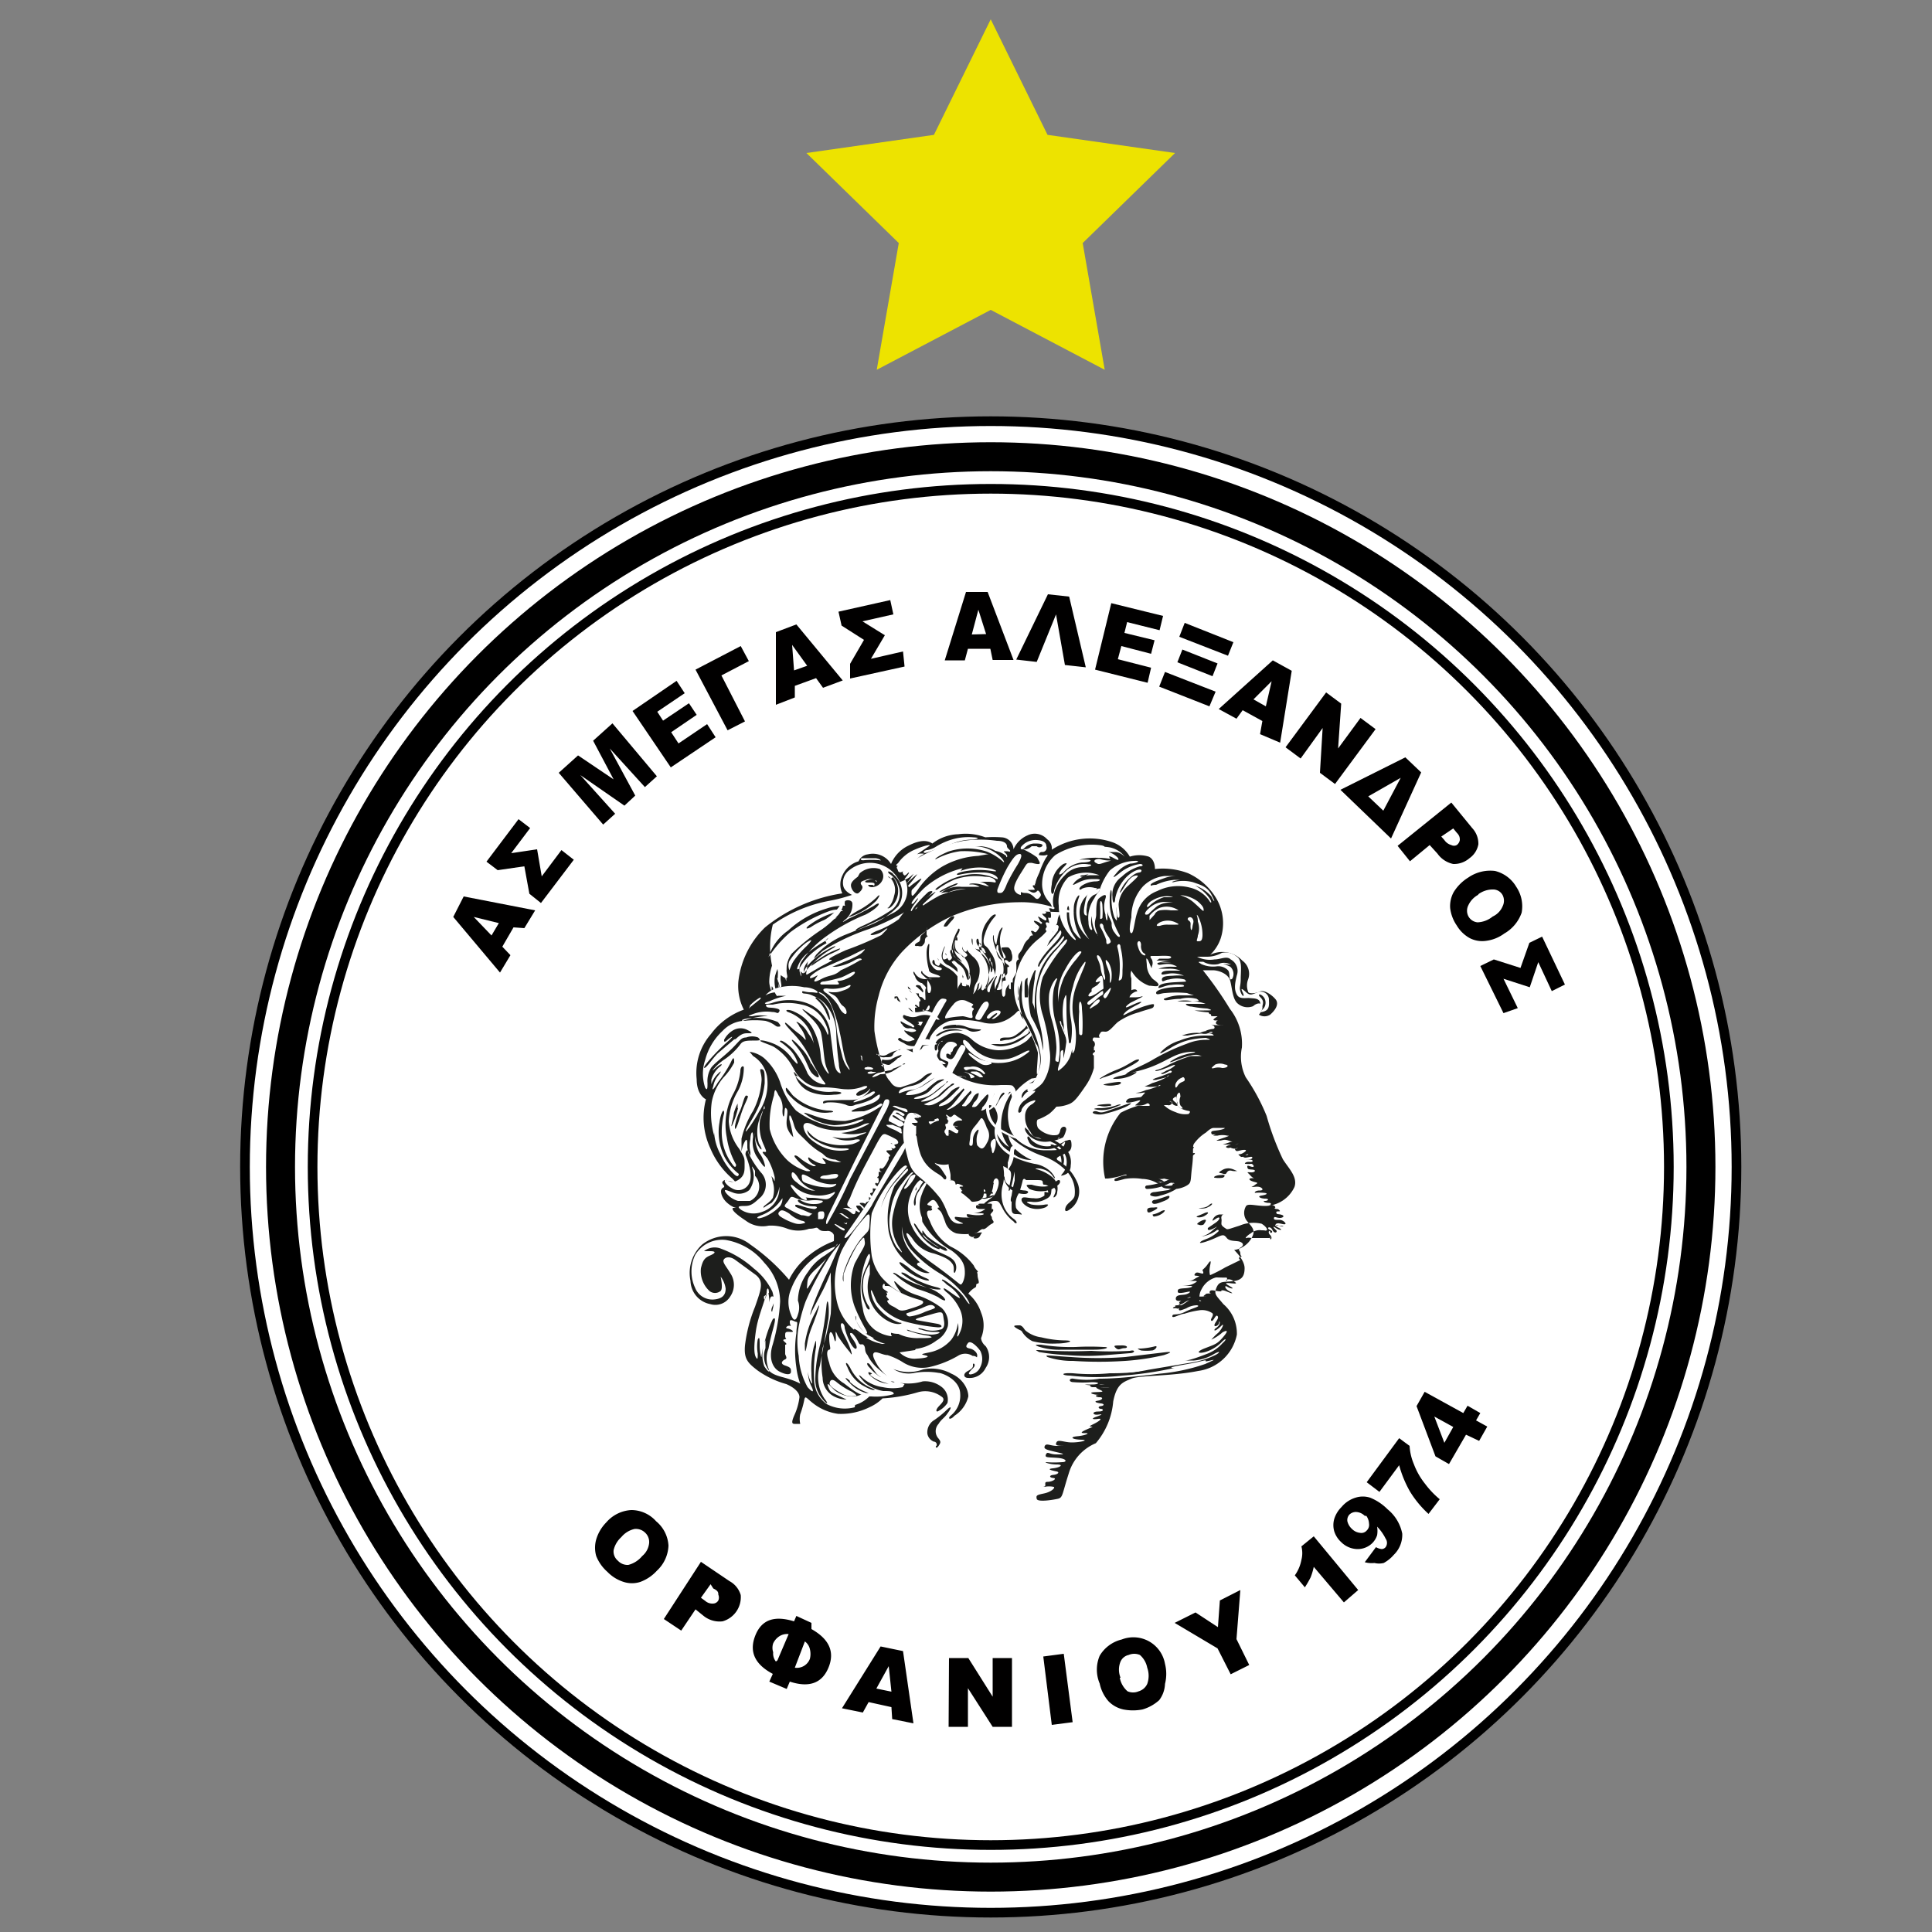 <?xml version="1.0" encoding="iso-8859-1"?>
<svg xmlns="http://www.w3.org/2000/svg" width="50" height="50" xmlns:v="https://vecta.io/nano"><rect width="100%" height="100%" fill="#808080" stroke="none"/><g fill="#fff" stroke="#000"><circle cx="25.64" cy="30.2" r="19.3" stroke-width=".25"/><circle cx="25.64" cy="30.2" r="18.38" stroke-width=".75"/><circle cx="25.64" cy="30.2" r="17.55" stroke-width=".25"/></g><g fill="#010000"><path d="M13.29 24l-.29.5.21.22-.27.45-1.21-1.44.27-.53 1.85.36-.28.46zm-.38-.11l-.65-.16.46.48zm1.94-1.64L14 23.37l-.3-.24-.13-.71-.69.1-.29-.22.83-1.1.3.23-.49.65.67-.1.12.7.51-.68zM14.46 20l.5-.45.92.62-.53-1 .5-.45L17 20.09l-.31.28-.91-1 .66 1.22-.28.26-1.14-.79.9 1-.31.28zm1.91-1.6l1.14-.78.21.32-.71.48.15.23.67-.45.2.3-.66.45.19.29.74-.5.22.34-1.16.78zm3.01-1.29l-.71.37.61 1.19-.45.23-.83-1.57 1.17-.61zm1.74.44l-.55.2v.3l-.49.19v-1.88l.53-.2 1.2 1.45-.51.19zm-.23-.32l-.39-.54.05.66zm2.52.02l-1.41.31v-.38l.36-.62-.58-.37-.08-.36 1.34-.3.08.37-.8.18.58.36-.36.61.83-.19zm2.22-.46h-.58l-.08.3h-.52l.55-1.77h.56l.67 1.76h-.54zm-.11-.38l-.2-.63-.17.64zm2.58.86l-.54-.06-.23-1.31-.5 1.23-.53-.06.82-1.69.55.06zm.66-1.66l1.34.33-.09.37-.84-.21-.07.28.78.19-.09.35-.77-.2-.09.34.86.22-.09.39-1.36-.34zm2.54 2.67l-1.3-.51.15-.38 1.31.51zm.08-.78l-.91-.36.13-.33.91.36zm.4-.53l-1.26-.49.14-.36 1.26.5zm.89 1.69l-.51-.28-.16.22-.46-.25 1.4-1.26.49.27-.3 1.86-.52-.22zm.09-.38l.15-.65-.47.47zm1.56-.36l.39.29-.08 1.16.58-.79.39.29-1.05 1.42-.39-.29.07-1.16-.57.79-.39-.29zM36 21.7l-1.31-1.26 1.68-.84.41.39zm-.2-.72l.45-.85-.84.48zm1.76-.21l.54.66a.59.59 0 0 1 .16.42.56.56 0 0 1-.23.36.61.61 0 0 1-.42.15.67.67 0 0 1-.41-.27l-.2-.22-.51.42-.32-.4zm-.26.88l.08.09a.32.32 0 0 0 .18.13.15.15 0 0 0 .14 0 .2.2 0 0 0 .08-.13c0-.05 0-.11-.08-.19l-.09-.11z"/><path d="M38 22.71a1 1 0 0 1 .69-.17.88.88 0 0 1 .55.41.9.9 0 0 1 .14.67 1 1 0 0 1-.45.54 1 1 0 0 1-.48.19.7.7 0 0 1-.41-.07.89.89 0 0 1-.34-.33 1 1 0 0 1-.17-.45.75.75 0 0 1 .09-.41 1.15 1.15 0 0 1 .38-.38zm.27.44a.59.59 0 0 0-.27.28.31.31 0 0 0 0 .28.3.3 0 0 0 .24.16.66.66 0 0 0 .39-.15.51.51 0 0 0 .26-.27.32.32 0 0 0 0-.28.28.28 0 0 0-.23-.15.63.63 0 0 0-.41.13zm.64 3.07l-.6-1.22.35-.17.69.22.23-.65.33-.16.59 1.24-.34.17-.35-.75-.22.65-.68-.22.37.76zM15.69 39.4a.92.92 0 0 1 .65-.32.86.86 0 0 1 .64.29.88.88 0 0 1 .32.63.93.93 0 0 1-.3.65 1.09 1.09 0 0 1-.43.29.7.7 0 0 1-.43 0 1 1 0 0 1-.42-.26 1.07 1.07 0 0 1-.29-.41.78.78 0 0 1 0-.43 1.05 1.05 0 0 1 .26-.44zm.39.38a.65.65 0 0 0-.2.34.31.31 0 0 0 .11.27.34.34 0 0 0 .27.11.69.69 0 0 0 .36-.23.5.5 0 0 0 .18-.34.33.33 0 0 0-.11-.27.34.34 0 0 0-.27-.09.62.62 0 0 0-.34.21zm2.06.64l.74.5a.6.6 0 0 1 .29.36.65.65 0 0 1-.47.68.66.66 0 0 1-.49-.14l-.21-.17-.37.55-.45-.3zm0 .93l.11.08a.28.28 0 0 0 .21.07.16.16 0 0 0 .13-.08.19.19 0 0 0 0-.15c0-.05 0-.1-.13-.16l-.07-.11zm2.86.81c.46.26.61.59.44 1s-.51.52-1 .36l-.08.19-.45-.19.09-.2c-.47-.25-.62-.58-.45-1s.51-.51 1-.36l.06-.14.39.18zm-.88.81l.29-.68a.37.37 0 0 0-.23.05.44.44 0 0 0-.17.19.36.36 0 0 0 0 .23.33.33 0 0 0 .07.24zm.45.19a.36.36 0 0 0 .39-.23.52.52 0 0 0 0-.25.34.34 0 0 0-.13-.2zm2.5 1.02l-.59-.13-.15.27-.54-.11 1-1.6.58.12.27 1.87-.55-.11zm0-.4l-.07-.66-.32.58zm1.49-.87h.5l.63 1v-1h.5v1.78h-.5l-.64-1v1h-.5zm2.44-.04l.53-.07.23 1.77-.54.07zm1.46.7a.92.92 0 0 1 0-.72.91.91 0 0 1 .57-.42.83.83 0 0 1 1.12.63 1.06 1.06 0 0 1 0 .52.74.74 0 0 1-.15.42 1.1 1.1 0 0 1-.43.24 1.28 1.28 0 0 1-.5 0 .76.76 0 0 1-.38-.21 1 1 0 0 1-.23-.46zm.52-.15a.61.61 0 0 0 .2.35.36.36 0 0 0 .29 0 .35.35 0 0 0 .22-.19.62.62 0 0 0 0-.42.58.58 0 0 0-.19-.33.37.37 0 0 0-.29 0A.3.3 0 0 0 29 43a.55.55 0 0 0 0 .42zM30.4 42l.54-.27.58.38.05-.69.53-.27-.1 1.27.33.67-.48.24-.34-.67zm3.6-2.24l1.15 1.39-.37.32-.78-.92a1.73 1.73 0 0 1-.08.27 2.71 2.71 0 0 1-.15.26l-.26-.31a1 1 0 0 0 .17-.4.69.69 0 0 0 0-.35zm1.32.67l.29-.39a.37.37 0 0 0 .15.05.14.14 0 0 0 .1-.05.19.19 0 0 0 0-.22 1.19 1.19 0 0 0-.22-.31.69.69 0 0 1 0 .22.52.52 0 0 1-.11.19.54.54 0 0 1-.4.17.61.61 0 0 1-.42-.18.64.64 0 0 1-.18-.28.58.58 0 0 1 0-.32.75.75 0 0 1 .19-.31.76.76 0 0 1 .36-.24.62.62 0 0 1 .38 0 1.35 1.35 0 0 1 .45.3 1.08 1.08 0 0 1 .38.63.72.72 0 0 1-.22.55.92.92 0 0 1-.26.21.51.51 0 0 1-.24 0 .68.68 0 0 1-.25-.02zm0-1.2a.34.34 0 0 0-.22-.1.24.24 0 0 0-.18.07.21.21 0 0 0-.05.17.39.39 0 0 0 .12.2.34.34 0 0 0 .21.1.18.18 0 0 0 .17-.06.2.2 0 0 0 .06-.18.37.37 0 0 0-.07-.2z"/><path d="M35.37 38.36l.84-1.14.27.2a1.41 1.41 0 0 0 .11.47 1.86 1.86 0 0 0 .29.51 2.31 2.31 0 0 0 .38.4l-.29.38a2.67 2.67 0 0 1-.48-.58 2.9 2.9 0 0 1-.28-.68l-.51.69zm2.57-1.23l-.44.76-.35-.2-.49-1.3.21-.37 1 .55.11-.19.33.19-.11.19.29.16-.21.37zm-.33-.2l-.49-.27.26.68z"/></g><g fill="#1d1e1c"><path d="M23.88 35.75a.69.69 0 0 1 .47.13.41.41 0 0 1 .17.43.64.64 0 0 1-.26.22s-.06 0 0-.09.25-.21.1-.3a.7.7 0 0 0-.6-.11 4 4 0 0 1-.92.16 1.14 1.14 0 0 1-.34.23 1.66 1.66 0 0 1-.81.17 1.34 1.34 0 0 1-.63-.26c-.2-.15-.22-.24-.25-.08a2.37 2.37 0 0 1-.1.35.6.6 0 0 0 0 .25h-.15c-.08 0-.07-.07 0-.23a1.56 1.56 0 0 0 .13-.46c0-.1-.09-.23-.34-.34a2.37 2.37 0 0 1-.74-.35c-.26-.2-.36-.3-.33-.65a3.85 3.85 0 0 1 .26-1c.15-.44.25-.66 0-.84l-.52-.38c-.13-.09-.25-.07-.29 0s.07.18.17.35a.53.53 0 0 1 0 .6.45.45 0 0 1-.52.2.63.63 0 0 1-.51-.6 1 1 0 0 1 .3-.94 1 1 0 0 1 1.25 0 5.18 5.18 0 0 1 1 .91 1.8 1.8 0 0 1 .49-.61 2.34 2.34 0 0 1 .67-.39 1.18 1.18 0 0 0 0-.16.17.17 0 0 0-.19-.1c-.11 0-.15 0-.21-.06s-.06 0-.24 0a.85.85 0 0 1-.56 0 1.15 1.15 0 0 0-.49-.08.72.72 0 0 1-.59-.13c-.32-.21-.37-.3-.33-.33h.09s-.09 0-.24-.13-.21-.34-.11-.39-.07-.1 0-.17.08 0 .17 0 .24.1.07-.07a2.09 2.09 0 0 1-.57-.79 1.87 1.87 0 0 1-.11-1.26s-.24-.1-.24-.52a1.53 1.53 0 0 1 .37-1.17 1.83 1.83 0 0 1 .85-.63 1.36 1.36 0 0 1-.14-.74A2.3 2.3 0 0 1 19.8 24a4.16 4.16 0 0 1 2-.88.53.53 0 0 1 0-.46.66.66 0 0 1 .42-.37.3.3 0 0 1 .24-.18.55.55 0 0 1 .6.25.9.9 0 0 1 .44-.47c.33-.17.51-.14.63-.06a1.16 1.16 0 0 1 .67-.24 1.43 1.43 0 0 1 .7.08 3.1 3.1 0 0 1 .42 0 .32.32 0 0 1 .31.31.69.69 0 0 1 .36-.36.43.43 0 0 1 .51.1.29.29 0 0 1 .12.27 1.81 1.81 0 0 1 1.55-.2.84.84 0 0 1 .47.38.81.81 0 0 1 .49 0c.17.08.16.32.16.32a1.85 1.85 0 0 1 .86.11 1.63 1.63 0 0 1 .75.69 1.27 1.27 0 0 1 .09 1 1.06 1.06 0 0 1-.27.42.71.71 0 0 1 .83.15.42.42 0 0 1 .15.49.44.44 0 0 0 0 .31c0 .07.21.05.31 0s.3.08.4.2 0 .28-.14.4a.27.27 0 0 1-.29 0s.11-.12.09-.22-.14-.09-.24 0a.39.39 0 0 1-.4-.07c-.13-.11-.14-.38-.19-.58s-.32-.28-.45-.28h-.26a9.33 9.33 0 0 1 .7 1 1.46 1.46 0 0 1 .31 1 1.19 1.19 0 0 0 .1.77 5.1 5.1 0 0 1 .54 1A7 7 0 0 0 33.2 30c.15.24.39.46.3.72a.85.85 0 0 1-.75.49c-.25 0-.44-.07-.5 0a.34.34 0 0 0 0 .36c.09.13.25.23.17.41a.62.62 0 0 1-.48.37s.27.25.27.47-.08.32-.33.34-.33 0-.4.17 0 .2.18.42a1 1 0 0 1 .35.79 1.18 1.18 0 0 1-1 .94c-.7.14-1.52.11-1.73.2s-.38.13-.47.59a1.91 1.91 0 0 1-.45 1.08 1.22 1.22 0 0 0-.7.78c-.18.56-.15.63-.29.66s-.52.09-.54 0 0-.1.19-.14.3-.15.25-.17a.58.58 0 0 0-.24 0h-.05c.15 0 0-.13.13-.13s.26-.09.15-.1-.11-.07 0-.08.18-.07.08-.09-.28-.06-.09-.08.29-.1.1-.1-.33-.06-.28-.06a2.61 2.61 0 0 0 .42 0c.13 0 .13-.09-.12-.11s-.34 0-.3-.09.08 0 .27 0 .26 0 0-.06-.34-.08-.3-.16.14 0 .32 0h.3c-.3 0-.36 0-.32-.09s.2 0 .4 0 .48-.06.24-.07-.31-.07-.1-.09.33-.08.23-.08-.2 0 0-.09.18-.07.13-.08-.07 0 .07-.07.24-.15.11-.13-.2 0-.06-.05.21-.08.06-.06-.17-.08 0-.08.13-.07.07-.07-.09-.06 0-.07.1-.06 0-.07-.21-.05-.08-.07.15-.09.05-.09-.16-.06 0-.06h0c-.16 0-.32-.06-.14-.07s.28 0 .15-.06-.14-.08 0-.07.31 0 .21 0h-.4c-.08 0-.1-.08 0-.07a1.45 1.45 0 0 0 .32 0c.09 0 .11 0-.11 0a1 1 0 0 1-.42 0h.19c.19 0 .23-.06 0-.06a3 3 0 0 1-.48 0c-.13 0-.12-.11 0-.09a2 2 0 0 0 .68 0c.43 0 1-.06 1.56-.13a4.94 4.94 0 0 0 1.17-.25c.24-.11.3-.13.09-.08l-.71.14a9 9 0 0 1-1.52.24 5.88 5.88 0 0 1-1.36 0c-.21 0-.27-.08.08-.06a5.09 5.09 0 0 0 .95 0c.23 0 .57 0 1-.09l1.13-.19a2.21 2.21 0 0 0 .6-.19c.14-.07.15-.14-.08 0a1.23 1.23 0 0 1-.47.14h-.23c.1 0 .33-.08.56-.17a1 1 0 0 0 .41-.28c.11-.09.11-.17-.05 0a1 1 0 0 1-.4.23c-.18.05-.26 0 0-.1s.31-.11.45-.27.15-.22 0-.14a1.19 1.19 0 0 1-.29.19 1.4 1.4 0 0 1 .18-.18c.1-.1.17-.27.08-.18s-.18.15-.18.11.08-.06.12-.13 0-.13 0-.06-.13.13-.12.06.13-.17.08-.23-.11.16-.16.12.11-.16 0-.21a.47.47 0 0 0-.31-.06 2.23 2.23 0 0 0-.39.09c-.1 0-.32.14-.31.06s.11 0 .33-.11.42-.14.31-.17a.55.55 0 0 0-.28.08c-.16.06-.2.08-.19 0a.73.73 0 0 1 .3-.19h.27c.03 0-.06-.06-.14 0a.77.77 0 0 0-.28.11c-.1.07-.34.1-.3.06s.12 0 .25-.08.2-.15.3-.16.24-.07.13 0a.89.89 0 0 0-.34.08c-.08.05-.21.13-.19.07a.93.93 0 0 1 .4-.2 2.69 2.69 0 0 0 .31 0h0c-.11 0-.08 0 0-.07a1 1 0 0 1 .2 0h0c-.05 0-.14 0-.11-.06s.16 0 .27 0h.07c-.09 0-.05-.06.09 0s.21.07.08 0-.14-.17-.06-.12.21.07.09 0-.19-.11 0-.09.16 0 .05-.07-.21 0-.16 0 0-.09 0-.08-.18 0-.27 0a.58.58 0 0 0-.37.3c-.12.2 0 .35-.12.38s-.05 0-.08 0 0 0-.14.08-.17.09-.17 0 .06 0 .15-.08.07-.12 0-.08-.2.08-.22.06.09-.1.2-.12.14-.08 0 0-.3.1-.29 0 .16-.08.25-.1.17-.09.07-.07-.27.06-.27 0 0-.08.18-.09.25-.06.14-.06h-.23c.03 0 .21 0 .32-.06s.11-.07 0-.07h-.15c.05 0 .1 0 .19-.06s.15-.06.07-.07-.11 0-.07-.06.14 0 .19 0 0-.08 0-.09.07-.06.12-.13.12-.18.08 0 0 .28 0 .26a3.64 3.64 0 0 0 .39-.2l.39-.19h0s-.08-.06 0-.08 0 0 0-.09-.09-.09 0-.1 0 0 0 0-.09 0 0-.05.09-.11 0-.15-.27 0-.35-.1-.1-.09-.3 0-.43.16-.39.11.14-.07.24-.12a.93.93 0 0 0 .24-.17s0-.07-.08 0a.9.9 0 0 1-.31.13h-.06c.02 0 .12 0 .27-.13s.18-.14.07-.08-.19.08-.17 0l.19-.13c.12-.08.13-.15.08-.14s-.16.11-.15.07a.22.22 0 0 1 .18-.15h.12c-.06 0-.08.06-.07.11s0 .07 0 .13.08.1.12.13.09 0 .35-.08a.92.92 0 0 1 .57-.05c.1.06.17.15.13.17s0 0-.13 0a.35.35 0 0 0-.28.08c-.09.05-.17.14-.11.12s.11 0 .13 0h.09.1.12.12.05c-.02 0 0-.08 0 0s.08 0 0-.08 0-.14 0-.08.12 0 0-.05 0-.12.06 0 .15.05.09 0-.1-.12 0-.05.2.06.08 0-.15-.11 0-.06.15 0 0 0-.08-.07 0-.06.17.05.17 0a.19.19 0 0 0-.16-.09c-.11 0-.15 0-.14-.05s.07 0 .15 0 .14-.05.05-.08-.13 0-.14-.06.14 0 .08-.06-.08 0-.13-.06-.06 0 0 0 0-.07-.05-.07h-.1c.06 0 .1-.06 0-.06s-.17-.05-.09-.05.12-.06 0-.06-.22-.06-.09-.08.19-.06.05-.07-.2 0-.22 0 0-.06.12-.06.07-.07 0-.09-.14 0-.19 0 0 0 .06-.05.12-.05 0-.08-.16-.07-.12-.09.17 0 .15 0-.07 0-.14-.08-.12-.09 0-.08.16-.06.06-.07-.13 0-.14-.07.08 0 .14 0 0-.09-.05-.08-.11 0-.14 0 0-.06.11-.05.1-.06 0-.06h-.1c.04 0 .17 0 .17-.05s-.11 0-.19 0-.12 0 0 0h.17-.16c-.05 0-.11-.05 0-.06s.09-.06 0 0-.11.05-.16 0 0 0 .1-.06.1-.09 0-.08-.17.06-.2 0 0 0 .07-.06.11-.06 0 0-.18 0-.2 0 0 0 .12-.06.12-.07 0 0-.16.08-.21.06 0-.05.11-.08.11 0 0 0h-.2c-.03 0 0 0 .14-.05s.13 0 0-.05-.16 0-.25 0-.1 0 .08-.06.2-.07.13-.07a.56.56 0 0 0-.25 0h-.11a.29.29 0 0 1 .19-.06h0c-.1 0-.22.07-.24 0s.05-.06.18-.08.21-.06.14-.06h-.24c-.05 0-.09 0-.22.12a1.1 1.1 0 0 0-.31.29c-.05.08 0 .21-.05.6s0 .41-.17.5a.71.71 0 0 1-.45.06c-.17 0-.21-.1-.11-.08a.66.66 0 0 0 .21 0s.06-.06 0-.07-.12 0-.11 0 .06-.05.11 0 .11 0 0 0-.17-.07-.08-.06.13 0 .07 0l-.28-.07c-.11 0-.12 0 0 .05s.09.07 0 .06-.13 0-.06 0 .13.14 0 .05a.8.8 0 0 0-.42-.13 1.45 1.45 0 0 0-.45 0c-.19.05-.3.09-.26 0a1.37 1.37 0 0 1 .25-.09c.1 0 .07-.05-.05 0a2 2 0 0 1-.38.08h-.07a2 2 0 0 1 .4-1.7 2.46 2.46 0 0 1 .44-.18h.29c.06 0 0-.09-.05-.06a.4.4 0 0 1-.25.05c-.07 0-.06 0 0-.05s.14-.11 0-.07-.33.08-.28 0 .09-.06.23-.08.14 0 .19-.06.11-.09 0-.07-.2 0-.17 0 .09 0 .26-.07a1.28 1.28 0 0 0 .3-.1c.09 0 .1-.07 0 0a.79.79 0 0 1-.34 0s.05 0 .2-.08a1.66 1.66 0 0 0 .37-.15c.1-.06.06-.08 0 0l-.28.07c-.08 0-.12 0 0-.05a3 3 0 0 0 .35-.13c.09 0 .08-.09 0-.05s-.16.09-.2.07 0 0 .12-.08a.67.67 0 0 0 .2-.11s.11-.09-.1 0-.39.14-.38.11.08 0 .36-.16a3.44 3.44 0 0 1 .56-.22h.29c-.06 0-.09-.07-.35 0s-.49.19-.48.15a1.23 1.23 0 0 1 .4-.19c.17-.05.32-.05.22-.07a1.17 1.17 0 0 0-.49.1c-.18.08-.37.2-.64.3s-.42.11-.49.16-.22.09-.12 0 .44-.21.7-.37a5.45 5.45 0 0 1 .86-.4 1.29 1.29 0 0 1 .49-.1c.12 0 .15 0 0-.05a2.31 2.31 0 0 0-.49.07 1.68 1.68 0 0 0-.44.2c-.2.11-.29.17-.24.1a1.1 1.1 0 0 1 .49-.3 1.77 1.77 0 0 1 .67-.13h.21s0-.06-.18-.06a3.11 3.11 0 0 0-.5.06h-.14a1.06 1.06 0 0 1 .4-.07 2.86 2.86 0 0 0 .37 0c.05 0 0-.06-.08 0s-.27 0-.22 0a.49.49 0 0 1 .25-.05h.11-.22a.56.56 0 0 1 .18-.05c.07 0 .07-.07 0-.1s0 0 .07 0h.09-.09.21c-.08 0-.21 0-.19-.07s.09-.05.14-.05 0 0-.09 0-.16 0-.08-.06.1-.05 0-.05-.1 0-.1-.05 0 0 .08 0 0 0-.05 0-.08 0-.09-.05 0 0 .07 0 0 0-.08 0a2.77 2.77 0 0 1-.36-.05h.25c.18 0 .26 0 .08-.05a2.87 2.87 0 0 1-.4-.05c-.1 0-.2-.07-.12-.07h.41.07a1 1 0 0 0-.34-.07 1.9 1.9 0 0 1-.39 0 1 1 0 0 1 .38 0c.19 0 .21 0 .12-.06a.84.84 0 0 0-.42 0c-.26 0-.43.08-.43 0a1.1 1.1 0 0 1 .45-.09h.3c.06 0 0 0-.15-.06a3 3 0 0 0-.56 0c-.11 0-.23.07-.24 0s.19-.13.42-.15.36 0 .28-.06a1 1 0 0 0-.3 0c-.15 0-.36.12-.34.06s.08-.11.42-.13.32 0 .26-.07a.79.79 0 0 0-.41 0c-.09 0-.18.1-.18 0s.18-.09.31-.1a1.58 1.58 0 0 1 .26 0 .81.81 0 0 0-.31-.06c-.12 0-.29.07-.27 0s.15-.07.28-.07h.21a.75.75 0 0 0-.29-.05h-.28a1 1 0 0 1 .38-.05c.12 0 .13 0 0-.05s-.3 0-.35 0-.1-.05 0-.06h.29 0a1.62 1.62 0 0 0-.3 0s-.06 0 0 0a1.25 1.25 0 0 1 .31-.05h0-.36c-.05 0 0 0 .05-.05h.23c.08 0 .13-.06 0-.07s-.19 0-.28 0h-.14c-.02 0-.07 0 0 .09a.21.21 0 0 1 0 .18c0 .05 0 .07-.05-.05s-.05-.12-.08-.15 0 .1 0 .19a.55.55 0 0 0 .16.34c.14.1.16.14.13.17s-.15 0-.23 0a.85.85 0 0 1-.46-.39.28.28 0 0 0 0 .2v.31c0-.01.11-.05.14 0s0 0-.1.07a.21.21 0 0 0-.09.11h.17c.12 0 .23-.06.14 0l-.28.14c-.08.05-.15.12-.11.12s.22-.1.32-.13.09 0-.05.07-.25.14-.29.18-.11.12 0 .06a3.19 3.19 0 0 1 .49-.21c.24-.07.26-.07.24 0s-.08.05-.39.16a1.71 1.71 0 0 0-.54.25c-.12.1-.22.26-.33.25s-.1 0-.14.06 0 .08 0 .09-.13 0-.15 0-.06.08 0 .1a.12.12 0 0 1 0 .15v.09c0-.02.07 0 0 .05s0 .07 0 .08v.15.17a1.47 1.47 0 0 1-.22.47c-.22.32-.3.42-.44.47a.91.91 0 0 1-.31.06 1.43 1.43 0 0 1-.18.18 1.34 1.34 0 0 1-.29.15c-.05 0-.05.16 0 .23a.62.62 0 0 0 .38.18c.12 0 .16 0 .19-.13s.18-.11.15 0-.07.2-.11.2a1.11 1.11 0 0 1-.42.1.62.62 0 0 1-.46-.19c-.08-.1-.08-.14-.07-.17s0 0 .08.06a.39.39 0 0 0 .38.22h.38c.07 0 .07-.07 0 0a.58.58 0 0 1-.42 0c-.17-.07-.19 0-.29-.19a.57.57 0 0 1-.13-.38.35.35 0 0 1 .19-.33c.09-.07.11-.12 0-.08a.45.45 0 0 0-.28.22c0 .1-.12.13-.08 0a.38.38 0 0 1 .17-.24c.13-.11.26-.2.26-.23s0 0-.14 0-.22.27-.21.14.11-.17.21-.23.2-.15.1-.13-.14 0-.09 0 .14-.08.15-.11-.05 0-.11 0a1.58 1.58 0 0 0-.48.42 1.11 1.11 0 0 0-.12.72.72.72 0 0 0 .23.45 1.1 1.1 0 0 0 .71.27c.34 0 .44 0 .5-.13s0-.09-.09 0a.73.73 0 0 1-.54.08c-.26-.05-.28-.17-.31-.23s0-.14.08 0a.59.59 0 0 0 .51.17.82.82 0 0 0 .39-.14c.08 0 .14-.09.15.09s-.09.21-.2.26-.24.1-.15.16a1.23 1.23 0 0 1 .49.55.57.57 0 0 1-.11.66c-.18.16-.22.11-.18 0s.2-.17.23-.29a.77.77 0 0 0-.17-.6 1.55 1.55 0 0 0-.62-.42 2.47 2.47 0 0 1-.93-.56.7.7 0 0 0 .22.4 1.51 1.51 0 0 0 .39.25.73.73 0 0 1-.45-.14c-.29-.18-.38-.25-.45-.53 0 0 .16.27.31.33a1.11 1.11 0 0 1-.2-.44 1.48 1.48 0 0 1 .34-1.05 2.31 2.31 0 0 0-.21.18.61.61 0 0 1 .06-.13.62.62 0 0 0-.19.16 1.55 1.55 0 0 0-.14.24.91.91 0 0 1 .17-.39 1.43 1.43 0 0 0-.18.16.36.36 0 0 1 .09-.15s-.07-.05-.15.11-.13.23-.08.23a.21.21 0 0 1 .16.15.36.36 0 0 1 0 .32.6.6 0 0 0 0 .43.81.81 0 0 0 .39.41 2.39 2.39 0 0 0 .6.21.76.76 0 0 1 .43.21c.1.11.14.22.06.13a.45.45 0 0 0-.27-.2c-.15-.05-.24 0-.16 0a1.07 1.07 0 0 1 .42.22.39.39 0 0 1 .11.37c0 .11-.12.18-.09.11s.09-.16 0-.23-.05 0-.06.08 0 .16-.16.23a.57.57 0 0 1-.37.06c-.1 0-.17 0 0 .07a1 1 0 0 0 .39 0c.05 0 .09 0 0 .07a.57.57 0 0 1-.46 0c-.15-.08-.2-.18-.16-.23s.15 0 .31 0a.35.35 0 0 0 .27-.07v-.08c0-.03.06 0 .09 0s0 0 0-.05-.06-.07 0-.06.08 0 0 0-.09 0 0 0 .1 0 0-.06-.12 0-.13-.07 0-.08-.18-.08h-.25c-.02 0-.05-.07-.09 0a2.56 2.56 0 0 1-.1.34.49.49 0 0 0-.08.35c0 .08.14.16.15.19s0 0-.14 0-.12-.09-.12-.32c0 0-.05 0 0-.16a3.82 3.82 0 0 1 .08-.39v-.22c0-.02 0 0-.06.26s-.12.3-.08.12.08-.38 0-.43a.45.45 0 0 0-.16-.1 1.12 1.12 0 0 1 0 .46.88.88 0 0 0 0 .53.74.74 0 0 0 .27.37c.14.1.07.17 0 .07a1 1 0 0 1-.29-.35c-.09-.17-.1-.18-.2-.18a.3.3 0 0 0-.23.11s-.1 0 0-.08.2-.13.25-.22.12-.28.07-.36-.12 0-.12.07a.68.68 0 0 1-.09.34c-.06.06-.09.12-.09 0s-.08-.21-.07-.13 0 .25-.18.28-.12 0-.22-.08-.1-.09-.15-.12-.05-.06 0-.07 0 0 0 0-.08-.05 0-.05h0c-.07 0-.1-.06-.05-.06s.12 0 0-.05-.1 0-.12 0 0-.1-.09-.11-.09 0-.05 0 0 0 0-.06v-.07c0-.07-.05-.21-.05-.29A.53.53 0 0 1 24.3 29s0-.08-.06-.05-.07 0-.12 0-.11 0 0 0 .08.07 0 .07-.11 0-.06.06.08.1 0 .09-.08 0 0 .06.07.07 0 .06-.12.05 0 .06.12 0 0 .07-.09.1 0 .11.1.05.07.07-.07 0 0 .05 0 .06 0 .08 0 0 .05.06 0 .06 0 .06-.07.06 0 .06.07 0 0 .07 0 0 .05 0 .09.05 0 .08 0 .08.06.12.13.17.18.24 0 .15-.06.07-.18-.13-.24-.18a.89.89 0 0 1-.35-.45c-.1-.31-.08-.44-.11-.47s0 0 0-.06v-.08-.08c0-.08 0 0-.06-.05s-.08-.06 0-.06.14 0 .07-.06-.07-.07 0-.07.1 0 0-.06-.11-.1 0 0 .15 0 .09 0a.37.37 0 0 0-.24-.07c-.07 0-.11.08-.15.19a1.34 1.34 0 0 0 0 .7c.09.33.1.53.32.73a3.41 3.41 0 0 1 .6.6c.15.24.17.39.25.51a.28.28 0 0 0 .25.14c.11 0 .11 0 0-.05s-.13-.07-.13-.11.06 0 .29 0h.19c-.14 0-.15 0-.17-.06s.1 0 .28 0 .21-.05.08-.05h-.19c-.02 0 .12 0 .23-.06s.09-.05 0-.05-.17 0-.16-.07.11 0 .22 0h0c-.12 0-.24-.07-.09-.07h.23c.03 0 .06 0 .05.05s0 .13 0 .1.08 0 0 .08 0 .07 0 .14.1.1 0 .15-.16.15-.23.14-.11.1-.24.11a1.31 1.31 0 0 1-.45 0 .45.45 0 0 1-.29-.3c-.08-.22-.1-.26-.15-.3s-.07-.07 0-.07h0s-.05-.1-.09-.15-.08-.07-.16 0-.08.08 0 .1.08.06 0 .06-.1 0 0 0 .07.08 0 .07-.11.06 0 .26a1.33 1.33 0 0 0 .54.67 1.64 1.64 0 0 1 .6.49c.05.12.13.15.1.17s0 0 0 .09.07.2 0 .21 0 .08-.08.11a.58.58 0 0 0-.16.15 1.07 1.07 0 0 1 .33.49.86.86 0 0 1 0 .66s0 .11.12.21a.49.49 0 0 1 0 .56.46.46 0 0 1-.46.26c-.1 0-.15-.1 0-.18s.13-.12.13-.17.1 0 0 .1-.14.15-.07.16a.31.31 0 0 0 .26-.19.47.47 0 0 0 0-.42c-.07-.1-.25-.29-.32-.2s-.05.12.05.14.2.11.19.19 0 0-.12 0a.35.35 0 0 0-.38 0 2.59 2.59 0 0 1-.74.29.93.93 0 0 1-.66-.11 1.77 1.77 0 0 0-.42-.2c-.13 0-.29-.11-.35-.06s0 .17.1.34a1.55 1.55 0 0 0 .41.4 1.3 1.3 0 0 0 .75 0z"/><path d="M31.3 33.75c.05 0 .06-.09 0-.11s0 0-.06.07 0 .08.06.04zm-.77.03c-.12 0-.14 0-.1.06s.08 0 .16 0 .1-.06-.06-.06zm-2.22-4.96a.49.49 0 0 0 .3 0 3 3 0 0 0 .49-.16c.18-.08.23-.14.08-.09l-.43.15c-.17.06-.24.09-.34.05s-.17.02-.1.05zm.04-.11a.77.77 0 0 0 .34 0 1.11 1.11 0 0 0 .27-.1c.06 0 .07-.06-.08 0a1.46 1.46 0 0 1-.39.07c-.11-.01-.23.02-.14.03zm.12-.09a.46.46 0 0 0 .23 0c.1 0 .06-.05 0-.05s-.47.03-.23.05zm.11-.54a.72.72 0 0 0 .31 0c.11 0 .18-.09.05-.08s-.47.07-.36.08zm.26-.16a1 1 0 0 0 .38-.06c.13-.05.27-.14.14-.11l-.35.09c-.09.01-.27.08-.17.08zm-.3-.03a3.67 3.67 0 0 0 .66-.27c.25-.13.34-.21.24-.2s-.24.15-.55.27-.57.31-.35.2zm-5.42 7.54c-.13 0-.16 0 0 0a.73.73 0 0 0 .55.1 1.82 1.82 0 0 1 .62 0c.09 0 .55.17.56.54a.66.66 0 0 1-.25.57c-.09.08 0 .12.1 0a.82.82 0 0 0 .36-.5c0-.21-.16-.47-.44-.59a1.07 1.07 0 0 0-.73-.11 1.06 1.06 0 0 1-.77-.01z"/><path d="M24.52 36.58c.12-.16.1-.2 0-.11a2.42 2.42 0 0 1-.34.28.37.37 0 0 0-.18.35.27.27 0 0 0 .17.21c.07 0 .09.09.06.11s0 .09.06 0 .06-.11 0-.19a.28.28 0 0 1 0-.38c.07-.12.15-.15.23-.27zm.65-4.67c-.14 0-.11.06-.05.09s.06 0 .14 0h0c-.07 0-.1.06 0 .05s.1-.08.14-.13-.04-.01-.23-.01zm.46-1.33c-.05 0-.08 0 0 0s.08.1 0 .09-.16 0-.07 0 .26-.02.07-.09z"/><path d="M25.57 30.82c-.1 0-.17.07-.08.07h.2c.03 0-.02-.09-.12-.07zm-.08.18h-.1a.18.18 0 0 0 .18 0c.11 0 .19-.07.13-.07z"/><path d="M26 30.47c-.05-.1-.06 0 0 .09a.48.48 0 0 0 .24.27.55.55 0 0 0 .28.07c.09 0 .14-.08 0-.09a.75.75 0 0 1-.33-.1c-.14-.06-.19-.13-.19-.24zm.7.19c-.15 0-.17 0-.06.11a.75.75 0 0 0 .59 0c.18-.1.22-.16.2-.21s-.09 0-.17.07-.26.12-.56.03zm3.89-1.32l.17-.07c.07 0 .14 0 .18-.07s0-.08-.07 0-.2.07-.27.11-.08.05-.01.03z"/><path d="M30.47 29.58a.54.54 0 0 0 .24-.12c.06-.07.05-.08.14-.11s.08-.08 0-.06a1.23 1.23 0 0 0-.24.14c-.09.06-.21.15-.14.15z"/><path d="M30.44 29.76a.52.52 0 0 0 .22-.1c.08-.06.1-.13.18-.16s.12-.08.05-.07a.65.65 0 0 0-.26.15c-.11.07-.27.19-.19.18zm-.12.24a.56.56 0 0 0 .31-.09c.07-.06.11-.13.18-.15s.13-.1.05-.07a1.15 1.15 0 0 0-.28.14c-.16.05-.33.11-.26.17z"/><path d="M30 30.25a1.84 1.84 0 0 0 .39-.11 1.34 1.34 0 0 0 .37-.16c.12-.08.21-.14.14-.14a.56.56 0 0 0-.29.13.91.91 0 0 1-.33.12c-.18.03-.45.16-.28.16zm-.23.26a1.73 1.73 0 0 0 .32 0 1 1 0 0 0 .33-.13c.27-.16.35-.24.29-.23a3.17 3.17 0 0 0-.34.17.94.94 0 0 1-.37.11c-.11-.02-.31.05-.23.08zm-.08.17c-.07 0-.07.09 0 .09a1.36 1.36 0 0 0 .58-.15c.24-.11.37-.22.36-.27s-.1 0-.29.14a2 2 0 0 1-.65.19zm.2.17c-.1 0-.15.06-.11.09a.31.31 0 0 0 .25 0 1.37 1.37 0 0 0 .38-.15c.1-.08.11-.12.06-.11s-.15.09-.24.12z"/><path d="M29.91 31.05c-.08 0-.12.05-.08.09s.15 0 .3-.06.15-.12.12-.13-.15.05-.34.1zm-.04.2c-.1 0-.19 0-.18.08s.07.05.17 0 .14-.1.01-.08zm.19.09a.63.63 0 0 1-.23.09s0 .07.06.05a.41.41 0 0 0 .23-.11c.05-.06.02-.06-.06-.03zm1.16-.08a.32.32 0 0 1-.2 0c-.06 0-.11 0 0 0s.19 0 .28-.08.12 0-.08.08z"/><path d="M31.16 31.4c-.1.05-.23.08-.18.1a.28.28 0 0 0 .22-.05c.09-.05.09-.11-.04-.05zm-.06.19c-.1.05-.15.1-.09.1a.15.15 0 0 0 .14 0c.05-.07.12-.17-.05-.1zm.51-1.18c-.15 0-.23.06-.17.07a.7.7 0 0 0 .2 0c.06-.02.09-.09-.03-.07zm.04-.14c-.1.06-.13.08-.06.09s.12.05.15 0 .06-.08.14-.06.17 0 .13 0-.18-.12-.36-.03zm-4.54 4.85a2 2 0 0 0 .66.1 10.25 10.25 0 0 0 1.35 0 6.15 6.15 0 0 0 1-.15c.18-.06.25-.1 0-.07l-1 .12a9.21 9.21 0 0 1-1.4 0c-.52-.03-.72-.07-.61 0zm-.22-.18c-.12 0-.08 0 0 .05a5.91 5.91 0 0 0 .73.08 6 6 0 0 0 1 0l.62-.05c.13 0 .16-.1 0-.06a8.7 8.7 0 0 1-1 0 11.77 11.77 0 0 1-1.35-.02z"/><path d="M26.94 34.8c-.13 0-.19 0-.06.05a1.72 1.72 0 0 0 .6.08h.84c.3 0 .43-.07.24-.07a6.58 6.58 0 0 0-.72 0 4.86 4.86 0 0 1-.9-.06zm-.54-.5c-.13 0-.21 0-.1.07s.13.05.16.11a.67.67 0 0 0 .26.23 2.15 2.15 0 0 0 .63.06c.25 0 .5-.07.23-.08a2.72 2.72 0 0 1-.63-.08.8.8 0 0 1-.39-.16c-.06-.04-.07-.12-.16-.15zm2.6.52c-.15 0-.2 0-.12.07s.12 0 .22 0 .1-.08-.1-.07zm.53.08c-.1 0-.12 0 0 .05a1.23 1.23 0 0 0 .28 0c.08 0 .17-.12.09-.11a1.9 1.9 0 0 1-.37.06zm-2.02-4.74a.36.36 0 0 0-.07-.38c-.13-.16-.23-.18-.25-.15s.09.05.18.15a.45.45 0 0 1 .1.3c0 .1 0 .15.04.08z"/><path d="M27.53 30.33a.47.47 0 0 0 .06-.38.62.62 0 0 0-.34-.38c-.18-.08-.28-.11-.21-.12a.75.75 0 0 1 .45.2.52.52 0 0 1 .22.51c0 .2-.14.24-.21.26s-.03-.01.03-.09z"/></g><g fill="#fff"><path d="M30.22 28.6h-.1a.78.78 0 0 0 .3.18.59.59 0 0 0 .34.05s.08-.07 0-.08-.27-.07-.29-.15 0-.25-.06-.21-.09.06 0 .13.08.12 0 .09-.07-.07-.1-.1-.07 0 0 0-.01.12-.09.09z"/><path d="M30.47 28.32a.25.25 0 0 0 0 .21c0 .07 0 .12.08.15s.07 0 0-.07a.29.29 0 0 1 0-.23c-.01-.1-.02-.14-.08-.06zm0-.21c.06-.1.12-.1.17-.13s0-.14-.05-.09a.28.28 0 0 0-.17.17c-.01.06 0 .13.05.05zm.96-.47a.37.37 0 0 1 .2 0c.15 0 .19-.08.07-.09a.33.33 0 0 0-.25 0c-.07.06-.15.12-.02.09zM20 34.42c.08-.29.07-.34 0-.28a3.07 3.07 0 0 0-.22.63.89.89 0 0 0 0 .59c.07.11.17.21.11.06a.7.7 0 0 1 0-.52 4.93 4.93 0 0 1 .11-.48zm-.23-.87c0 .18.06 0 .08-.08s.05 0 .06.19 0 .19 0 .13 0-.25.08-.24.06.13 0 .26 0 .17 0 .1a.84.84 0 0 0 0-.48 1.66 1.66 0 0 0-.48-.6 2.6 2.6 0 0 0-.84-.51.44.44 0 0 0-.45.06h.16c.16 0 .14.05 0 .11s-.19.12-.24.33a.7.7 0 0 0 .22.59.23.23 0 0 0 .29 0c.07-.07 0-.37 0-.37a.65.65 0 0 1 .13.31c0 .16-.08.26-.3.28a.48.48 0 0 1-.49-.3 1 1 0 0 1 0-.85.81.81 0 0 1 .79-.39 1.61 1.61 0 0 1 1 .59 1.48 1.48 0 0 1 .41 1 5 5 0 0 1-.19 1.11c-.12.37 0 .62.18.71s.29.08.29 0 0-.11-.15-.16-.07-.13 0-.16 0-.11 0-.14v-.06c0 .02 0-.06 0-.1v-.08s.07 0 0-.06-.06-.07 0-.08 0 0 0-.09 0-.11.14-.1 0-.08-.08-.09 0-.08.06-.07 0 0 0-.1.12 0 .17 0 0 .13 0 .29a3 3 0 0 0 0 .89 1.83 1.83 0 0 0 .1.42s-.12-.08-.46-.17-.36-.17-.44-.33a.6.6 0 0 1 0-.42v-.21a1.79 1.79 0 0 0-.1.4c0 .13-.05-.1-.05-.25s0-.27-.05-.16a1.08 1.08 0 0 0 0 .36c0 .12 0 .18-.05.09s-.05-.3 0-.66.19-.66.28-1c0-.15.06-.15.06 0"/><path d="M20.47 33.37a.84.84 0 0 0 0 .65c.05.14.12.21.18 0a.53.53 0 0 0 0-.36 1.26 1.26 0 0 1 .26-.74 1.33 1.33 0 0 1 .44-.43c.16-.12.21-.13.27-.23s.09-.08 0 0a1.86 1.86 0 0 0-1.15 1.11z"/><path d="M21.08 33.05l.27-.42c.08-.12 0 0-.23.21s-.22.28-.23.41-.04.19.19-.2zm.31.73a8.26 8.26 0 0 1-.16 1 3.63 3.63 0 0 0-.13.91.76.76 0 0 0 .18.51c.09.12.2.18.06 0a1 1 0 0 1-.12-.86l.22-1.21c.03-.28-.02-.62-.05-.35zm-.28.31c.1-.3.14-.44 0-.14a2.4 2.4 0 0 0-.28.82c0 .17 0 .34.06 0s.14-.44.23-.72m1 2.37a1 1 0 0 1-.72-.08.78.78 0 0 1-.33-.65 3.52 3.52 0 0 1 .05-.83c0-.23 0-.19-.06 0a2.36 2.36 0 0 0-.06.68c0 .27.05.29 0 .25a.69.69 0 0 1-.09-.29c0-.13 0-.09 0 0a.84.84 0 0 0 .1.4c.07.16 0 .12-.11 0a1.83 1.83 0 0 1-.23-.81 2.13 2.13 0 0 1 0-.76 4.32 4.32 0 0 1 .18-.65 7.57 7.57 0 0 1 .56-1.06 2.34 2.34 0 0 1 .34-.44l-.29.66a9.85 9.85 0 0 0-.44 1c-.08.24-.06.23 0 .08l.25-.48c.1-.18.23-.51.23-.51v.22a8 8 0 0 1 0 .85 6.21 6.21 0 0 1-.21.88 2.59 2.59 0 0 0 0 .78.55.55 0 0 0 .26.46.72.72 0 0 0 .36.1l-.21-.1c-.21-.1-.22-.1-.27-.24s.07 0 .17.1a.76.76 0 0 0 .44.16.47.47 0 0 0 .28-.07 1.27 1.27 0 0 0 .24 0 .87.87 0 0 1-.43.29"/><path d="M21.64 35.76c-.14-.11-.17 0-.17.05s.12.15.29.24a.5.5 0 0 0 .35.08c.06 0 .1 0-.06-.11a1.93 1.93 0 0 1-.41-.26zM29 35.5h-.07a1.23 1.23 0 0 0 .46 0c.16 0 .14-.07 0-.06s-.22.05-.39.06zm1.79-.21c-.28.05-.52.09-.47.11a1.13 1.13 0 0 0 .44 0 1 1 0 0 0 .44-.15c.04-.09-.06-.02-.41.04zm-7.06-3.55c-.08-.13-.12-.09 0 .08a1.29 1.29 0 0 0 .38.42c.15.1.31.13.13 0a1.49 1.49 0 0 1-.51-.5zM24 32c-.09-.09-.13-.2-.13-.13s0 .15.22.28a1.77 1.77 0 0 0 .37.22c.05 0 .09 0 0-.08A2.67 2.67 0 0 1 24 32m-.13-.38a2 2 0 0 0 .75.74c.35.25.35.45.35.59s-.07.32-.12.29-.29-.24-.71-.54-.54-.44-.64-.65 0-.15.11 0a.87.87 0 0 0 .56.39c.31.1.41.17.48.27s0 .23.06.23a.28.28 0 0 0 0-.28c-.09-.15-.32-.2-.56-.33a1.33 1.33 0 0 1-.58-.66 1 1 0 0 1 0-.75c.09-.27.24-.4.26-.38s-.05.07-.11.18 0 .13 0 0 .1-.19.15-.15 0 0-.08.19a.68.68 0 0 0-.14.35c0 .12.05.12.05 0a.4.4 0 0 1 .08-.28c.09-.15.16-.25.19-.22s-.05.11-.11.29a.81.81 0 0 0 0 .61m-.24-.95c.09-.13.1-.19 0-.15s-.11.17-.19.28.01.13.19-.13z"/><path d="M23.51 30.5c.1-.15.14-.14.11-.16s-.16.13-.26.27a1.39 1.39 0 0 0-.31.73 1.21 1.21 0 0 0 .16.94c.16.18.17.17.06 0a1.13 1.13 0 0 1-.15-.89 2.36 2.36 0 0 1 .39-.89z"/><path d="M23.25 33c-.13-.09-.19-.07-.07 0a2.08 2.08 0 0 0 .56.36 3.17 3.17 0 0 1 .54.21c.09.07.26.15.14 0a1 1 0 0 0-.47-.26 2.58 2.58 0 0 1-.7-.31zm.25 0c-.15-.1-.24-.08-.11 0a2.1 2.1 0 0 0 .6.32c.23.07.48.07.28 0a2.5 2.5 0 0 1-.77-.32m-.05-.24c-.16-.13-.23-.12-.12 0a1.53 1.53 0 0 0 .47.32c.21.09.33.07.17 0a1.74 1.74 0 0 1-.52-.33m.25 2.16a1.1 1.1 0 0 0 .54-.22.61.61 0 0 0 .29-.37.53.53 0 0 0-.16-.47 2.21 2.21 0 0 0-.63-.33 1.32 1.32 0 0 1-.51-.29c-.13-.14-.1-.05 0 .1s.13.16 0 .08a2 2 0 0 1-.42-.36 1.28 1.28 0 0 1-.25-.55 4.07 4.07 0 0 1 0-1.1 3.66 3.66 0 0 1 .61-1c.23-.27.28-.25.3-.22s-.15.18-.33.41a1.77 1.77 0 0 0-.34.67c0 .19 0 .26 0 0a1.82 1.82 0 0 1 .43-.74c.24-.3.26-.3.27-.25s-.15.15-.35.42a2.12 2.12 0 0 0-.15 1.19 1.43 1.43 0 0 0 .62.9c.28.22.44.16.44.16a2.16 2.16 0 0 1-.31-.19c-.06-.07.06-.08.06-.08a1.65 1.65 0 0 1-.25-.28 1 1 0 0 1-.22-.65c0-.24 0-.25 0 0a1.11 1.11 0 0 0 .21.57 3.21 3.21 0 0 0 .78.65 2.42 2.42 0 0 1 .69.64c.13.21.06.18-.05 0a1.22 1.22 0 0 0-.3-.3c-.13-.11-.28-.21-.29-.18s0 0 .13.13a1 1 0 0 1 .32.31c.06.1-.15-.06-.31-.17s-.1 0 0 .07a1.27 1.27 0 0 1 .32.42.72.72 0 0 1 0 .61c-.07.16-.08.1-.05 0a.58.58 0 0 0 0-.25.9.9 0 0 1-.17.43 1 1 0 0 1-.57.33c-.25.05-.21.05-.09.08s0 .07-.23.08a.54.54 0 0 1-.45-.16l.4-.06"/><path d="M22.5 31.72c0-.15.06-.43-.12-.21a4.17 4.17 0 0 0-.59.84 2.09 2.09 0 0 0-.12 1.38 1.35 1.35 0 0 0 .5.74c.13.08.12.08 0 0s-.08-.12.07 0a1.21 1.21 0 0 0 .31.18c.08 0 .11 0-.07-.09a.77.77 0 0 1-.32-.38c-.05-.16 0-.17 0 0a1 1 0 0 0 .22.31c.08.06.08 0 0-.13a4.58 4.58 0 0 1-.26-.54 1.62 1.62 0 0 1 0-1.12c.21-.4.28-.45.26-.57s0-.17-.2.1a4.5 4.5 0 0 0-.35.75v.19s-.07-.09.06-.4a2.85 2.85 0 0 1 .37-.68c.18-.22.23-.2.24-.37z"/><path d="M22.44 32.76c.07-.18.09-.21.07-.29s-.12.13-.18.39a2.18 2.18 0 0 0 0 1 .81.81 0 0 0 .33.57.93.93 0 0 0 .4.15c.05 0 0 0 0-.06s0 0 .19 0a1.11 1.11 0 0 0 .52.11c.22 0 .47 0 .26-.06a2.45 2.45 0 0 1-.49-.12c-.06 0-.14-.08.05 0a2 2 0 0 0 .51.09c.16 0 .31-.07.14-.07a1 1 0 0 1-.4-.06c-.08 0-.15-.08.1 0a.69.69 0 0 0 .39 0s.14 0 .1-.23 0-.26-.31-.17-.52.13-.37.16l.51.09c.11.02.17.1 0 .09a4.69 4.69 0 0 1-.84-.15 1.37 1.37 0 0 1-.73-.51c-.08-.17-.15-.38-.15-.27a.82.82 0 0 0 .24.49 1.19 1.19 0 0 0 .5.32c.13 0 0 .08-.21 0a1 1 0 0 1-.56-1.25v-.25c0-.04-.16.22-.17.42a1 1 0 0 0 .12.62c.11.13 0 .19-.06 0a1.09 1.09 0 0 1 .04-1.01z"/><path d="M22.58 34.64c-.13-.07-.19 0-.13 0a1.17 1.17 0 0 0 .38.14h.08a1.58 1.58 0 0 1-.33-.14zm.61-1.25c-.17-.12-.18-.11-.25-.11h-.06c.05 0 0-.06 0-.06a.09.09 0 0 0 0 .15c.07.05.13.08.08.08s0 0 0 .07 0 0 0 0-.05 0 0 .06.06.06 0 .08 0 0 0 0 0 .08.15.15.15.15.38.08.39-.12.4-.18-.08-.06-.22-.11a2.39 2.39 0 0 1-.48-.21z"/><path d="M23.84 33.86l-.38.13c-.01.01 0 .07.08.08a1.3 1.3 0 0 0 .4-.12c.21-.08.31-.09.23-.15s-.17-.01-.33.06zm-2.44-2.18s-.08 0 .07-.3l.65-1.33.66-1.32c.12-.23.09-.28.18-.28s.07.12-.07.37L22 30.51a10.54 10.54 0 0 1-.6 1.17zm.33.06c-.12-.08-.19-.09-.07 0s.19.13.2.09-.04-.04-.13-.09z"/><path d="M21.87 31.65h-.05c.06 0 .09.08.1 0s0 .04-.05 0zm-.08-.25h-.08c.03 0 .14.09.19.12s.11 0 .06 0z"/><path d="M21.89 31.26h-.08a1 1 0 0 1 .2.11c.06.06.11.08.13 0s0-.06 0-.08z"/><path d="M22 31c-.09.17-.12.2.05.28s.18.12.2.08 0 0-.05-.07-.06-.09 0-.09.06 0 .11.06.08 0 0-.06-.08-.07 0-.07.07.05.1 0 0 0 0-.05 0-.07 0 0 .06 0 .08 0 0 0 0-.05v-.06a.05.05 0 0 0 .09 0s-.06-.05-.06-.08.08 0 .07-.08 0-.05.05-.05h0c-.05 0 0 0 .05 0s.09 0 0-.07 0-.09 0-.07.06 0 .05-.08 0-.05 0-.05h0c-.08 0 0-.06 0-.05s0 0 0-.05v-.07c0 .02.12 0 .07 0s-.07-.11 0-.08S23 30 23 30v-.07c0 .01.08 0 0-.07s-.08-.09 0-.09.12 0 .06-.07-.09-.06 0 0 .09 0 .11 0 0-.06-.08-.09 0-.05 0 0 .14 0 .06 0l-.2-.11s-.07-.09 0 0 .19.12.25.11.06-.07 0-.12a1.88 1.88 0 0 0-.29-.14c-.07 0-.09 0-.28.36s-.44.79-.63 1.29zm1.1-1.89h-.15c-.03 0 0 .05.15.11s.2.12.23.11 0 0 0-.08-.08-.07-.23-.14z"/><path d="M23.08 28.82c-.07.1-.1.18-.07.2a1.47 1.47 0 0 1 .21.11c.11.06.11 0 .15 0s.05-.07-.08-.13-.21-.11-.19-.13.06 0 .16.08.16.08.16.05-.05-.08-.06-.1l-.16-.08c-.05 0 0-.06.07 0s.1.07.13.05 0-.06-.13-.11-.13-.03-.19.06zm.16-.18c-.12-.05-.16 0-.12 0a1.51 1.51 0 0 0 .19.08c.11.05.15.07.17.06s0-.08-.06-.09a.83.83 0 0 1-.18-.05zm-2.24.45c-.16-.07-.23 0-.2.11s.09.24.31.38a1.13 1.13 0 0 0 .62.2c.21 0 .33-.05.16-.06a1.32 1.32 0 0 1-.67-.14c-.25-.14-.32-.21-.33-.33a.84.84 0 0 0 .43.31 1.4 1.4 0 0 0 .74.05c.16-.05.3-.14.08-.12a.84.84 0 0 1-.6-.07 1.27 1.27 0 0 0 .61 0c.25-.09.37-.14.17-.1a1.13 1.13 0 0 1-.55 0 1.45 1.45 0 0 0 .43-.1c.23-.09.43-.2.17-.13a1.51 1.51 0 0 1-1.37 0z"/><path d="M20.55 29.12c-.07-.25-.14-.35-.12-.14a4.13 4.13 0 0 1 .1.45s-.15-.14-.17-.31.05-.35 0-.42-.05 0-.06.12-.05.09-.05-.08a.55.55 0 0 0-.1-.39c-.09-.19-.1-.17-.12 0a2.46 2.46 0 0 0-.11.87 1.68 1.68 0 0 0 .46.81 1.29 1.29 0 0 0 .5.28c.1 0 .13 0 0-.07a1.57 1.57 0 0 1-.29-.27c-.07-.08 0-.1.11 0a1.34 1.34 0 0 0 .35.21c.06 0 .1 0 0-.05s-.15-.15-.13-.17 0 0 .17.09a.49.49 0 0 0 .23.07c.06 0 .07 0 0-.09s-.05-.07.12 0a1.13 1.13 0 0 0 .33.05l-.15-.07a.46.46 0 0 1-.25-.08l-.09-.08a1.92 1.92 0 0 1-.41-.32c-.2-.2-.27-.24-.32-.41zm.09 1.34c-.08-.12-.14-.15-.15-.09s0 .14.13.23a.93.93 0 0 0 .39.21h.09a.76.76 0 0 1-.46-.35z"/><path d="M20.57 30.72c-.1-.09-.13-.06-.09 0a1.2 1.2 0 0 0 .26.29c.08.06.18.07.13 0S20.75 31 21 31s.37.08.48 0 .19-.2.07-.13a.93.93 0 0 1-.5.06.89.89 0 0 1-.48-.21zm-.14.69c-.11-.07-.19-.11-.24-.07s-.07.08 0 .14a1.44 1.44 0 0 0 .38.18.37.37 0 0 0 .22 0c.06 0 .07-.05-.05-.07a.8.8 0 0 1-.31-.18z"/><path d="M20.58 31c-.14-.06-.12 0-.2.1s-.11.12 0 .17a2.4 2.4 0 0 0 .36.18c.13 0 .18.06.23 0s.12 0-.08-.09-.31-.12-.31-.15 0-.05.16 0a1.45 1.45 0 0 0 .33.08c.05 0 .13-.06 0-.07a.76.76 0 0 1-.36-.08c-.11-.07-.05-.11 0-.08a.64.64 0 0 0 .38.1c.18 0 .27-.09.15-.09a1.12 1.12 0 0 0-.3 0 .82.82 0 0 1-.36-.07z"/><path d="M21.29 31.35c-.08 0-.12 0-.12.07a.93.93 0 0 1 0 .13h.11c.06 0 .08-.2.01-.2zm-.35-.89c-.14-.07-.2-.1-.19 0s0 .13.21.19a1.54 1.54 0 0 0 .46.08c.16 0 .21-.05.22-.08s0 0-.14 0a1.16 1.16 0 0 1-.56-.19zm.42-.04c-.12 0-.17.07-.1.08a.8.8 0 0 0 .31 0c.11 0 .15-.09.1-.11s-.11 0-.15 0a1.1 1.1 0 0 1-.16.03zm-1.9-4.07c-.19 0-.35.07-.2.07a2.28 2.28 0 0 1 .55 0c.22.06.26.15.32.15s.11 0 0-.12a1.37 1.37 0 0 0-.67-.1zm-.42.54c.14-.13.2-.15.31-.15s.16 0 0-.08a.38.38 0 0 0-.37 0 .61.61 0 0 0-.24.25c0 .05 0 .08.09 0s.21-.14 0 .05a4.97 4.97 0 0 0-.46.46c-.15.17-.18.24-.12.21s.24-.3.35-.39l.4-.34m2 .65a1.26 1.26 0 0 0-.27-.43c-.22-.25-.31-.27-.17-.1a1.93 1.93 0 0 1 .31.48c.08.17.09.23.18.31s.17.11.13 0-.12-.16-.18-.3m-.35.35c-.11-.15-.14-.16-.06 0a.67.67 0 0 0 .41.41 1.31 1.31 0 0 0 .58.06c.21 0 .3-.08 0-.08a1.1 1.1 0 0 1-1-.41m-.06.51c-.06-.07-.17-.23-.18-.19s0 .11.13.23a1.23 1.23 0 0 0 .49.32.89.89 0 0 0 .51.08c.13 0 .13-.05-.06-.05a1.54 1.54 0 0 1-.89-.39m-1.2 0c-.06 0-.09.22-.17.4a1.43 1.43 0 0 0-.13.4c0 .06 0 .11.05 0s.1-.32.18-.51.15-.3.07-.28m-.23.32v-.12a1.3 1.3 0 0 0-.1.25c0 .09-.09.38-.05.33a2.47 2.47 0 0 0 .16-.46m.68-.07a3 3 0 0 1-.11.37 1.15 1.15 0 0 0 .1.66c.07.17.08.18 0 .17s0 .06.09.17a1.73 1.73 0 0 1 .19.49c0 .18 0 .07-.06 0s0 0 0 .09A.69.69 0 0 1 20 31c-.08.13-.24.2-.24.24s0 0 .21-.11a.76.76 0 0 0 .2-.42.64.64 0 0 1-.44.65.6.6 0 0 1-.55-.05c-.12-.09-.06-.1.11-.1s.26-.11.4-.23a.46.46 0 0 0 0-.64 2.39 2.39 0 0 1-.33-.52c0-.12-.09 0-.06.08s.19.46.1.7a.31.31 0 0 1-.46.15c-.15-.08-.22-.2-.17-.21s.15.11.33 0 .17-.25.17-.41 0-.17-.14-.4a1.3 1.3 0 0 1-.27-.71 1.7 1.7 0 0 1 .24-.79 1.28 1.28 0 0 0 .15-.6c0-.06-.09-.05-.09.1a1.58 1.58 0 0 1-.19.59 1.69 1.69 0 0 0-.16 1.12 2 2 0 0 0 .24.7s0 .13-.09 0a1.37 1.37 0 0 1-.28-.77 1.89 1.89 0 0 1 .06-.56c0-.16-.09 0-.12.24a1.44 1.44 0 0 0 .14.91 1.39 1.39 0 0 0 .36.42s0 .13-.13 0a1.6 1.6 0 0 1-.34-.5 1.37 1.37 0 0 1-.17-.58c0-.18 0-.18 0 0v.08a2.11 2.11 0 0 1-.06-.86 1.36 1.36 0 0 1 .3-.63 1.63 1.63 0 0 0 .28-.39c0-.09 0-.2-.09 0a3.16 3.16 0 0 1-.33.51c-.12.2-.17.24-.12.1a.6.6 0 0 1 .14-.29c.07-.09.07-.12 0-.05a.67.67 0 0 0-.19.29c0 .09 0 0 0-.12a.7.7 0 0 1 .2-.32c.09-.06.09-.11 0-.05s-.2.18-.16.12a1.3 1.3 0 0 1 .31-.28 1.76 1.76 0 0 0 .39-.37c.05-.07.09-.11.31-.11s.24 0 .16-.08a.44.44 0 0 0-.31 0c-.13 0-.16.08-.36.28s-.47.39-.55.51a.66.66 0 0 0-.09.39c0 .12 0 .21-.06.12a1.13 1.13 0 0 1 0-.72 1.56 1.56 0 0 1 .45-.75.83.83 0 0 1 .52-.26 2.49 2.49 0 0 1 .55-.12h.1a.9.9 0 0 0-.4 0c-.12 0-.13 0 0-.05a1 1 0 0 1 .51-.06c.13 0 .14.06.18 0s0-.08-.11-.1-.2 0-.22-.05-.01-.04.17-.04a1.6 1.6 0 0 1 .75 0 .84.84 0 0 1 .57.41c.11.2.13.33.11.36s0 0-.09-.16a1 1 0 0 0-.35-.35c-.2-.14-.29-.2-.17-.08s.38.33.43.56.07.62.11.79.13.28.07.25a.76.76 0 0 1-.19-.45 1.75 1.75 0 0 0-.23-.76 1 1 0 0 0-.44-.38c-.15-.08-.29-.06-.18 0a1 1 0 0 1 .67.84s0-.1-.14-.28a.74.74 0 0 0-.28-.3c-.07 0 0 0 .05.12a.77.77 0 0 1 .16.31c0 .08 0 0-.19-.14s-.32-.29-.34-.27.05.1.18.24a2.53 2.53 0 0 1 .47.67 4 4 0 0 0 .32.57c.08.1.11.13 0 .11a.62.62 0 0 1-.39-.28 2.35 2.35 0 0 0-.38-.63c-.2-.19-.31-.24-.33-.21s0 0 .18.16a.86.86 0 0 1 .27.4c0 .05 0 .05-.13-.09a1.12 1.12 0 0 0-.49-.4c-.25-.1-.4-.1-.33-.06s.27.1.35.15a1.41 1.41 0 0 1 .4.39c.12.18.16.33.32.45a.7.7 0 0 0 .54.2c.29 0 .47.05.59.05a1.07 1.07 0 0 0 .42-.06c.13-.06.22 0 0 .08s-.18.2 0 .12.22-.19.21-.15-.09.15-.24.23-.28.05-.56.06-.42 0-.42.06.05 0 .14 0a1.29 1.29 0 0 1 .45.06.26.26 0 0 0 .25 0 1.72 1.72 0 0 0 .42-.14c.14-.09.2-.15.21-.11s0 .16-.33.26-.41.14-.4.16.09 0 .32 0a1.29 1.29 0 0 0 .39-.18c.06-.05.15 0 0 .08a2.22 2.22 0 0 1-.87.35 2.18 2.18 0 0 1-.74-.11c-.26-.09-.42-.15-.27-.05a1.37 1.37 0 0 0 .72.27 2 2 0 0 0 .55-.1c.17-.07.28-.07.15 0a1.41 1.41 0 0 1-.82.12 2.34 2.34 0 0 1-.87-.4 1.92 1.92 0 0 1-.41-.73 1.49 1.49 0 0 0-.42-.63.77.77 0 0 0-.37-.16l.09.11a.79.79 0 0 1 .36.52 1.31 1.31 0 0 1-.2.91c-.14.26-.37.59-.35.51s.17-.3.27-.5a2 2 0 0 0 .22-.74c0-.26 0-.35-.08-.36s0 .09 0 .28a2 2 0 0 1-.22.8 2.41 2.41 0 0 0-.3.72v.34a.77.77 0 0 1 .1-.29c.06-.08.05.09.05.17a.39.39 0 0 0 .08.22c0 .05 0 0 0-.09a.73.73 0 0 1 0-.34c0-.15.07-.28.07-.05a.72.72 0 0 0 .08.48c.1.15.22.34.23.27a.75.75 0 0 0-.15-.34.89.89 0 0 1-.11-.43v-.1a.58.58 0 0 0 .1.37c.07.11.11.09 0-.09a1 1 0 0 1 0-.58c.05-.16.15-.41.16-.29m1.41-2.85c-.1-.09-.14-.06-.07 0a.9.9 0 0 1 .24.34c.08.18.09.22.1.16a.76.76 0 0 0-.27-.5zm-1.13-.19a.62.62 0 0 0-.27.08c-.06 0-.1 0 0 0a.63.63 0 0 1 .38-.21 1.45 1.45 0 0 1 .62 0c.2 0 .36.1.35.13s-.05 0-.19 0-.22-.06-.21 0 .11 0 .3.1a.79.79 0 0 1 .35.27 1.18 1.18 0 0 1 .23.63 7.83 7.83 0 0 0 .07.85c0 .18.1.29 0 .23s-.12-.22-.15-.47l-.08-.64a.94.94 0 0 0-.6-.69 1.37 1.37 0 0 0-.91 0c-.2.05-.24 0-.05-.05a2 2 0 0 1 .43-.14c.07 0 0 0-.25 0"/><path d="M21.31 25.73c-.14-.09-.16-.05-.06 0a.71.71 0 0 1 .29.38 2.29 2.29 0 0 1 .12.59 5.8 5.8 0 0 0 .13.6.84.84 0 0 0 .15.34s.11.14 0-.07-.14-.57-.21-.86a3.52 3.52 0 0 0-.23-.73.72.72 0 0 0-.19-.25z"/><path d="M21.4 25.58c-.15 0-.09.08 0 .13a1.18 1.18 0 0 1 .25.25c.08.1.07.15.15.23s.11.06.11 0a.22.22 0 0 0-.1-.16c-.07-.05-.11-.17-.17-.23s-.17-.09-.19-.12 0 0 .11 0 .13 0 .3-.06.2-.17.08-.11a1 1 0 0 1-.54.07zm-.07-.18c-.11 0-.13.08-.06.08h.34c.09 0 .13 0 .08-.06s0 0 .2-.08.27-.18.22-.19-.21.1-.35.15a3.75 3.75 0 0 1-.43.1zm4.39 4.41a.56.56 0 0 0 .05-.28c0-.1-.07-.05-.11 0a.21.21 0 0 0 0 .19c.01.1.03.17.06.09zm.39.43a.73.73 0 0 0 .13-.34c0-.15 0-.14.06-.19s.1-.13 0-.08-.14 0-.16.16a1.05 1.05 0 0 1-.06.3c.01.08-.02.26.03.15zm-.57-.66a.36.36 0 0 0 0-.39c-.08-.22-.12-.28-.16-.24a2.76 2.76 0 0 1-.17.22.44.44 0 0 0-.1.32v.16-.2-.05c0 .11-.05.24 0 .25s.07 0 .07-.15a.35.35 0 0 1 .11-.25q.07-.06 0 .12a.57.57 0 0 0 0 .27c.08.08.14.16.25-.06zm-.71-.58c.08 0 .11 0 0-.07s-.12-.11-.17-.06-.07.05-.13 0-.06 0 0 .05 0 0 0 0-.05 0 0 .07 0 0 0 .06-.09 0-.06.09 0 .05 0 .09a.07.07 0 0 0 0 .11s0 .07.08.05 0 0 0 0v-.06c0 .01.09 0 0 0s0 0 0 0v-.05c0-.05 0-.06.1 0s.14.07.15 0 0 0-.07-.08 0-.08 0-.05.13 0 0 0-.04-.15.1-.15z"/><path d="M25.6 28.7c0-.18-.07-.15-.08 0a.63.63 0 0 0 .33.55 1.84 1.84 0 0 0 .59.26c.18.05.24 0 .11 0a2.8 2.8 0 0 1-.68-.31.61.61 0 0 1-.27-.5zm-.17-1a.35.35 0 0 0-.32-.09c-.12 0-.2 0-.15.06s.08 0 .16 0a.38.38 0 0 1 .21.05c.07 0 .13.1.15.08s.02-.03-.05-.1zm-.23-.38c-.13-.09-.18-.09-.1 0a1.66 1.66 0 0 0 .3.22.28.28 0 0 0 .23 0c.07 0 0-.07 0-.07a.74.74 0 0 1-.43-.15zm.07.41c-.15 0-.19 0-.11.05a1.21 1.21 0 0 1 .2.1h.08c.01 0-.06-.12-.17-.15z"/><path d="M25 27.75h-.12c.07 0 .18 0 .22.09s0 .07.09.05-.03-.09-.19-.14z"/><path d="M24.85 27.85h-.07a.25.25 0 0 0 .17 0c.05.07.13.02-.1 0z"/><path d="M24.51 27.86c-.11 0-.14 0-.07-.14s.14-.22.08-.25-.19-.06-.19-.12a.33.33 0 0 1 .08-.26c.08-.09.1-.13.2-.13s.19.07.14.11a.18.18 0 0 0-.09.1s0 .07-.08.07-.07 0 0 0 0 .08 0 .06-.09-.06-.09 0 0 .07.07.1.11 0 .18-.13a.93.93 0 0 1 .14-.23s.17 0 .08.16l-.27.48c-.07.14-.1.2-.18.18z"/><path d="M24 27.39h-.09c.03 0 .12.07.28.17s.21.14.24.1.05 0-.08-.1a2.72 2.72 0 0 1-.35-.17z"/><path d="M24.35 27.45h-.11l.16.09h.07c.02 0-.03-.06-.12-.09zm.73-.45c-.1-.1-.18-.13-.15 0a1 1 0 0 0 .29.31 1 1 0 0 0 .62.2 1.18 1.18 0 0 0 .61-.16c.17-.11.24-.17.16-.16s-.35.2-.57.22a1 1 0 0 1-.96-.41zm-1.46.17c0 .12.07.22.1.16l.36-.69.37-.67c.05-.07.07-.11 0-.12s-.13-.05-.3.3l-.41.78c-.08.17-.12.19-.12.24z"/><path d="M24.4 26.69c-.2.09-.22.16-.11.11a.78.78 0 0 1 .29-.12 1.37 1.37 0 0 1 .34 0h0a.67.67 0 0 0-.52.01zm.34-.17c-.21 0-.36.06-.34.1s0 0 .14 0a1.26 1.26 0 0 1 .39 0c.1 0 .14.08.26.08s.29-.06.14-.06a1.19 1.19 0 0 1-.31-.06.61.61 0 0 0-.28-.05m-.49.74v.11a.3.3 0 0 1-.17-.13.51.51 0 0 1 0-.42.89.89 0 0 1 .5-.41 2.17 2.17 0 0 1 .89.05.86.86 0 0 0 .71-.16c.13-.09.16-.17.2-.15s0 .12.12.23.07.18-.07.29-.21.17-.34.17-.2 0-.21.06.08 0 .22 0a.7.7 0 0 0 .4-.22c.14-.14.13-.06.13 0s-.09.1-.29.21a.9.9 0 0 1-.52.12h-.19c.05 0 .11.06.28.06a1.09 1.09 0 0 0 .57-.2c.14-.11.18-.17.21-.13s0 .06-.11.18a1.23 1.23 0 0 1-.74.25 1.09 1.09 0 0 1-.69-.28.67.67 0 0 0-.36-.17.86.86 0 0 0-.45.13.28.28 0 0 0-.15.26c0 .11.07.07.07 0a.22.22 0 0 1 .09-.16c.05-.05.07 0 0 0a.22.22 0 0 0-.06.24"/><path d="M24.51 26.35a2.91 2.91 0 0 1 .4-.05c.09 0 .28.1.26 0s0-.13 0-.14.07-.05 0-.08.06-.07 0-.1L25 25.9a.28.28 0 0 0-.33.1c-.12.13-.3.4-.16.35z"/><path d="M25.55 25.92c-.06 0-.1 0-.21.2s-.13.25-.05.27.09 0 .17-.14.19-.25.09-.33z"/><path d="M25.79 26.15c-.13 0-.29.17-.24.2s.06 0 .16-.08.12-.05.07 0-.14.1-.1.1.05 0 .14-.07.12-.16-.03-.15zm.57-.29v-.35c0-.11 0-.09 0 0a.57.57 0 0 0 0 .26c-.03.11-.02.16 0 .09zm.24-.05a1.08 1.08 0 0 0 0-.3.53.53 0 0 1 0-.2s-.07 0-.08.12a3.99 3.99 0 0 0 0 .38m.32 2a.87.87 0 0 0 .07-.61 2.61 2.61 0 0 0-.32-.83 1.33 1.33 0 0 1-.14-.75c0-.32 0-.32-.07 0a1.71 1.71 0 0 0 .16.88 3.13 3.13 0 0 1 .32.74c0 .25-.06.63 0 .57M26.8 27a5.28 5.28 0 0 0-.41-.83 1.26 1.26 0 0 1-.08-1 1.65 1.65 0 0 1 .58-.88 1.34 1.34 0 0 0 .39-.5c0-.07 0-.1.06 0a.53.53 0 0 1-.09.29c-.06.07 0 .1 0 0s.09-.17.13-.13 0 .07 0 .13a2.44 2.44 0 0 1-.25.3c-.11.1-.1.13-.07.13s.13-.13.25-.27.13-.19.15-.14 0 .13-.16.3-.29.31-.39.48 0 .16 0 .09a2.63 2.63 0 0 1 .35-.45c.2-.19.24-.3.27-.29s0 .1-.2.31a1.8 1.8 0 0 0-.4.56 2.44 2.44 0 0 0-.15.79v.26c0-.01 0-.07-.06-.2a3.78 3.78 0 0 1 .06-.62c0-.19.06-.23 0-.22a1.44 1.44 0 0 0-.15.41 2.38 2.38 0 0 0 .05.78 3.37 3.37 0 0 1 .24.5l.08.39a2.74 2.74 0 0 0-.09-.68 2.21 2.21 0 0 1-.06-1 1.87 1.87 0 0 1 .5-.94c.17-.2.24-.27.26-.26s0 .08-.08.17a4.75 4.75 0 0 0-.54.8 1.6 1.6 0 0 0 0 1 4.56 4.56 0 0 1 .17.88A1.2 1.2 0 0 1 27 28c-.1.14-.28.22-.28.25s-.05.06-.11 0 0-.09.1-.2a1 1 0 0 0 .13-1m-2.99-.61h-.12c.06 0 .08.07 0 .07s-.09 0 0 0 .08.08.12 0 .05-.06 0-.07zm3.42-.83c.05-.22.11-.28.08-.29s-.17.19-.2.42a1.82 1.82 0 0 0 .06.62 2.86 2.86 0 0 1 .13.74c0 .24-.06.36 0 .37s.05.07.08-.18a2.37 2.37 0 0 0-.09-.8 2 2 0 0 1-.06-.88zm.59-.79c.11-.15.16-.19.1-.2s-.23.16-.4.48a1.27 1.27 0 0 0-.18.63v.21a1.94 1.94 0 0 1 .16-.65 2.26 2.26 0 0 1 .32-.47z"/><path d="M27.6 26.06c0-.36 0-.38-.07-.18a1.8 1.8 0 0 0 0 .64c0 .25.09.36.06.49a3.25 3.25 0 0 1-.07.38c0 .11 0 .08 0-.06s0-.18-.05-.14 0 .16-.05.32-.06.24 0 .18a.8.8 0 0 0 .25-.29c.06-.12.08-.29.08-.22s0 .13.06 0a1.71 1.71 0 0 0 0-.7 1.58 1.58 0 0 1 .06-1c.16-.41.26-.59.21-.59a1.54 1.54 0 0 0-.31.64 1.78 1.78 0 0 0-.05.87 1.72 1.72 0 0 1 0 .53c0 .08-.06.11-.06 0a5.64 5.64 0 0 1-.06-.87z"/><path d="M27.47 26.51c0-.12-.09-.14 0 .06l.11.27a.82.82 0 0 0-.11-.33zm.53-.4c0-.24-.1-.28-.07.07a4.07 4.07 0 0 0 0 .58s.05.07.08 0a4.31 4.31 0 0 0-.01-.65z"/><path d="M28.22 26.1l.13-.08c.13-.08.12-.14.1-.15s-.07 0-.14.08-.14.16-.09.15z"/><path d="M28.2,25.89c-.08.05-.08.12,0,.11a1.37,1.37,0,0,0,.21-.17c.09-.08.14-.07.14-.13s0-.08-.1,0Z"/><path d="M28.24 25.67c-.08.06-.11.14 0 .11a.8.8 0 0 0 .22-.13c.12-.09.1 0 .09-.22s-.05-.2-.13-.12-.09.13 0 .1.05 0 0 .06-.17.09-.17.14 0 .13.05.07a.37.37 0 0 1 .16-.14c-.05-.03-.02 0-.22.13zm.45-.06c-.1.1-.15.15-.13.19s.05.07.12-.06.11-.24.01-.13z"/><path d="M28.53 24.9c-.05-.16-.13-.21-.14-.16s.07.16.09.29a1 1 0 0 0 .1.33s.05 0 0-.17a1.71 1.71 0 0 0-.05-.29zm.16.01c-.08-.1-.08-.07-.07 0s.09.23.1.32 0 .22 0 .21.05 0 .05-.19a.65.65 0 0 0-.08-.34zm.31-.39c0-.14-.11-.08-.08 0a2 2 0 0 1 .06.56c0 .24-.06.32 0 .29s.07-.05.07-.27a1.82 1.82 0 0 0-.05-.58zm.53-.06c0-.15-.12-.12-.09 0s.07.21.14.25.1 0 0-.06a.27.27 0 0 1-.05-.19zm-1.89-1.75a.91.91 0 0 0-.24.73 1.11 1.11 0 0 0 .25.71c.13.18.27.25.14.08a1 1 0 0 1-.18-.58c0-.21.05-.27.06-.11a1.12 1.12 0 0 0 .11.56c.11.15.25.28.16.12a1.37 1.37 0 0 1-.15-.72c0-.24.19-.43.13-.27a1 1 0 0 0 0 .72 1.13 1.13 0 0 0 .27.36c.07.07.15.15 0 0a1.22 1.22 0 0 1-.25-.67.61.61 0 0 1 .24-.51c.14-.11.3-.14.15-.15A.48.48 0 0 0 28 23c-.06.06-.11 0 0-.08a.68.68 0 0 1 .36-.11c.1 0 .17-.06 0-.06s-.25 0-.41.07-.24.14-.13 0a.62.62 0 0 1 .4-.17h.22c-.11 0-.15-.09-.31 0s-.25 0-.08 0a.6.6 0 0 1 .33 0h.07a.93.93 0 0 0-.81.06zm-4.11 2.89h-.07c.09 0 .15.11.14.14s-.09 0-.18 0h-.25c-.09 0-.17.05 0 .05a.46.46 0 0 1 .3.06v.07a.16.16 0 0 0-.17 0s0 .05.08.07a.41.41 0 0 1 .18.12c.06.06.11.13.12.11s0-.07 0-.14 0-.1.05-.06.06.07.06 0v-.1s.07 0 0-.09-.1-.21-.26-.23z"/><path d="M22.29 27.32c-.05 0 0 0 0 .05s0 .08.06.08h0c-.07 0-.01-.11-.06-.13zm.07.21c-.09 0-.09 0 0 0h.15c.02 0 0 0-.13 0m.05.09c-.08 0-.07.06 0 .06h.12c.07 0 .08-.06-.1-.07m.12.12c-.15 0-.14.06-.06.06a.29.29 0 0 0 .17-.05c.06 0 0 0-.11 0m.3-.18c-.1 0-.07 0 0 .06a.34.34 0 0 0 .17 0c.1 0 .1.05 0 .08a1.38 1.38 0 0 0-.26.06c-.1 0-.25.12-.19.12a.77.77 0 0 0 .19-.08.71.71 0 0 0 .31-.07l.29-.18c.05 0 .07-.06 0 0s-.1 0-.09 0h.06c.06 0 .1-.07 0 0a.92.92 0 0 1-.46.14m-.08-.17c-.09 0-.11 0 0 0s.18.09.26 0a.9.9 0 0 0 .17-.14c.05 0 .15-.11.05-.07a1.42 1.42 0 0 0-.24.11.48.48 0 0 1-.22 0m-.14-.15a.22.22 0 0 0 .22.09c.13 0 .18 0 .21-.09a.29.29 0 0 1 .12-.09c.06 0 .11-.06 0 0a.86.86 0 0 0-.28.11.21.21 0 0 1-.22 0h-.06m1.12-2.8c.06 0 .06 0 .11-.06s0-.13.07-.18 0 0 0-.08A.67.67 0 0 1 24 24s0-.12 0 0-.17.18-.18.25 0 .11-.07.14-.12.11 0 .09m.72-.5c.06 0 .07-.06.16-.15s.08-.14 0-.11-.25.26-.19.26m.34.36c0-.15-.05-.1-.08.05a.4.4 0 0 0 .09.38 1.5 1.5 0 0 1 .26.35.44.44 0 0 1 0 .26c0 .05 0 .09 0 0a.59.59 0 0 0 0-.45.55.55 0 0 0-.23-.26c-.07-.06-.13-.12-.1-.34m.67.15c0-.09-.06-.1-.06 0a.62.62 0 0 0 .13.3.76.76 0 0 1 .12.37v.07a.44.44 0 0 0 0-.36c-.08-.19-.18-.22-.19-.36m.45.11c0-.11 0-.21-.05-.12a.43.43 0 0 0 .07.31.38.38 0 0 1 .14.2v.18c0 .03-.09 0-.06.09s0 .05.06 0 .07-.07.07-.11v-.13c0-.05 0 0 0 0s.1 0 0-.07-.08-.15 0-.1 0 .07.11 0a.25.25 0 0 0 0-.19c0-.05-.05-.14-.09-.15s-.12 0-.14 0-.06 0 0 .1.1.16.06.18-.11 0-.16-.21m1.16-1c.12 0 .05.07 0 .06s-.05 0 0 .05.07.05.07.1-.07 0-.17-.06 0 .05 0 .08.09.05.05.08 0 0-.12-.05-.1 0 0 .08.05.09 0 .08-.06 0 0 0 .06 0 0 .08-.07 0-.13 0 0 .05 0 .07.05.05 0 .05-.06.05-.09.09a.42.42 0 0 0-.13.18.59.59 0 0 1-.12.2.16.16 0 0 0 0 .15s-.06 0-.07.1a1.43 1.43 0 0 1 0 .22c0 .07-.09.15-.09.21s0 .09-.05.06 0 0 0 0v.17c0 .03-.06 0-.05-.05s0-.1 0-.06a.29.29 0 0 0-.09.21c0 .13-.07.12-.08.07a.69.69 0 0 1 0-.25c0-.08 0-.14.06-.13s0-.08 0-.26a1.35 1.35 0 0 0-.08-.52.79.79 0 0 1 0-.51c.06-.14 0-.09-.05 0a1.52 1.52 0 0 0-.08.33c0 .07-.07-.05-.07-.17s-.05 0 0 .16a1.23 1.23 0 0 0 .21.43.73.73 0 0 1 0 .49v.18c0 .08 0 .1-.09.11s0-.05 0-.12a.83.83 0 0 0 .07-.27c0-.09-.05.07-.07.15s-.07.11-.08.23 0 .06 0 0a.39.39 0 0 1 0-.25c.05-.08.05-.15 0-.06a1.12 1.12 0 0 0-.14.32c0 .1-.07.06-.07 0s0-.07.08-.17a.65.65 0 0 0 0-.81.43.43 0 0 0-.14-.17s-.08-.07 0-.29a1.18 1.18 0 0 1 .26-.46c.07-.08-.05-.09-.17.09a.71.71 0 0 0-.17.46v.23c0-.01-.07-.07-.08-.15s-.06-.07-.06 0a.19.19 0 0 0 .08.16s.1 0 .13.07.05.1 0 .08 0-.06-.17-.09-.13-.14-.14-.24-.05 0 0 .12.14.14.27.26a.62.62 0 0 1 .2.39c0 .15.06 0 .05-.08s0-.12-.06-.14 0-.12 0-.09 0 .1.08.29 0 .2-.05.27a1 1 0 0 0-.13.2c-.05.08-.06 0 0 0a1.65 1.65 0 0 0 .07-.21v-.13a.83.83 0 0 1-.07.27c-.05.12-.09.17-.12.14s0-.05 0-.13 0 .06-.08.12 0 0 0-.07.06-.22.07-.31 0 0 0 .09-.09.13-.1.17a.4.4 0 0 1-.09.21c-.06.07 0 0 0-.11a.47.47 0 0 1 .08-.19.67.67 0 0 0 .06-.35.47.47 0 0 0-.18-.3c-.08-.08-.17-.18-.17-.23s0 0 0 0 .05.1 0 .11-.08-.07-.1-.13 0-.06 0 0a.16.16 0 0 0 .08.15c.07.06.07.08 0 .12s-.08-.06-.14-.08a.31.31 0 0 1-.15-.11c-.05-.07 0-.23.1-.4s0-.17 0-.11a1.22 1.22 0 0 0-.15.39.34.34 0 0 0 .11.34 1.2 1.2 0 0 1 .33.37.46.46 0 0 1 0 .39c0 .07 0 0 0-.09s0-.08 0 0-.07 0-.07 0 0-.06 0 0 0 .06-.08.05 0-.18 0-.25a1.51 1.51 0 0 0-.27-.33c-.07-.09 0-.07.12 0a.4.4 0 0 1 .21.27c.05.16.05.17.09.13s0-.1 0-.23-.18-.21-.25-.26-.14-.07-.16-.15 0-.15-.06-.12a.09.09 0 0 0 0 .11c0 .07.06.08 0 .14s-.08 0-.11-.1-.06-.05 0 0 0 .09-.06.1-.06-.14 0-.29-.07.07-.07.2a.28.28 0 0 0 .19.25 1.51 1.51 0 0 1 .28.22c.08.06.13.2.09.23s-.05 0-.13-.14a.72.72 0 0 0-.29-.26c-.12-.07-.19-.12-.21-.18s-.07-.09 0 0 0 .12 0 .13-.1 0-.11-.09-.06-.06-.06 0 .07.1.18.13.06.08 0 .08-.11 0-.2-.13-.07-.37-.06-.5-.07 0-.07.18a1.65 1.65 0 0 0 .06.43c0 .08.09.1.21.14s.09.07 0 .06h-.2a.38.38 0 0 1-.18-.13c0-.07-.07 0 0 .06a.25.25 0 0 0 .25.12h0a.57.57 0 0 0-.18 0 .31.31 0 0 1-.26-.15c-.05-.1-.06 0 0 .07a.25.25 0 0 0 .16.18c.07 0 0 .08 0 .08s-.12-.06-.14 0 0 .07.11.12 0 .07-.07.07-.16-.09-.22-.16 0 .09.08.15.06.14.12.15.09 0 0 .05-.13 0-.21-.08-.1-.07-.09 0a.48.48 0 0 0 .18.17c.11.07.18.08.09.09a.28.28 0 0 1-.2 0 .55.55 0 0 1-.25-.27c-.07-.12-.08-.08-.09 0s.06 0 .06 0a.1.1 0 0 0 .07.11 1.84 1.84 0 0 1 .3.24c.1.08.32 0 .39 0a.46.46 0 0 1 .26.13c.06.07.11.1.07.1s-.07 0-.18-.09a.54.54 0 0 0-.37 0 .35.35 0 0 1-.25 0c-.06 0-.12-.07-.13 0s.09.1.23.2 0 .1 0 .07a1.8 1.8 0 0 1-.25-.12c-.09-.06-.08 0 0 .06a.17.17 0 0 0 .19.1c.1 0 .21.06.15.08a.22.22 0 0 1-.18 0c-.08 0-.12-.06-.1 0a.54.54 0 0 0 .19.15c.1.07.08.07 0 .09a.2.2 0 0 1-.18 0c-.08 0-.11-.1-.16-.06s0 .06.14.13a.36.36 0 0 0 .27.07c.09 0 0 .06-.08.08s-.11 0-.13 0 .09.05.16.08.17-.05.22-.08 0-.08.15-.1-.05 0-.15 0 0-.06.07-.13.17 0 .26.05.13.05 0 .07 0 .05 0 .09 0 .07.07.09 0 .06 0 .1a1.15 1.15 0 0 0 .4.44 2 2 0 0 0 1.26.32c.33 0 .29 0 .35.07a.23.23 0 0 1 0 .26c-.05.07-.05 0-.08-.11s-.08 0-.13.16-.11.14-.13.12.05-.12.08-.24-.08-.05-.12.06a.53.53 0 0 1-.25.32c-.12.06-.13 0-.07 0a.42.42 0 0 0 .19-.26v-.16c0 .01-.05.11-.1.23a.34.34 0 0 1-.22.21c-.07 0 0 0 0-.08a.52.52 0 0 0 .16-.29c0-.11-.07 0-.16.09s-.13.19-.21.19-.06 0 0-.12a.33.33 0 0 0 .12-.24s-.08 0-.14.1a.59.59 0 0 1-.2.24c-.09 0-.12 0-.06-.06s.11-.19.18-.25 0-.1 0-.09-.09.1-.19.21a1 1 0 0 1-.38.28c-.1 0 0 0 .13-.15a3.67 3.67 0 0 0 .25-.32c.08-.07 0-.09 0-.07s-.17.16-.26.27a.56.56 0 0 1-.34.18c-.05 0 0-.07.1-.11a1.94 1.94 0 0 0 .33-.29c.11-.1.09-.1.06-.1a.49.49 0 0 0-.24.16 1.14 1.14 0 0 1-.41.29.32.32 0 0 1-.25 0s.3-.13.4-.2.24-.24.34-.29 0-.08-.06 0a1.78 1.78 0 0 0-.29.25.77.77 0 0 1-.44.17c-.09 0 .11-.07.27-.18a3.51 3.51 0 0 0 .36-.3c.08-.06 0-.07 0 0a2.68 2.68 0 0 0-.3.23.8.8 0 0 1-.49.18c-.11 0 0-.05.11-.08a.54.54 0 0 0 .3-.18 1 1 0 0 1 .28-.21c.1-.05 0-.05-.13 0a1.82 1.82 0 0 0-.29.24.89.89 0 0 1-.48.13c-.1 0 0-.06 0-.08l.33-.12a3.76 3.76 0 0 0 .37-.25h0s-.14.08-.28.18a.68.68 0 0 1-.36.14 1.37 1.37 0 0 0-.26.08c-.07 0 0-.06 0-.08a.91.91 0 0 1 .32-.11.79.79 0 0 0 .39-.22c.11-.09.15-.11.1-.11a.35.35 0 0 0-.19.09.85.85 0 0 1-.3.18l-.3.1c-.07 0-.18 0-.27-.15a.55.55 0 0 1-.15-.3c0-.06-.08-.18-.13-.39a4.61 4.61 0 0 1-.13-.62 2.9 2.9 0 0 1 .11-.91 2.62 2.62 0 0 1 .6-1.13 4.18 4.18 0 0 1 1.27-.92 4.53 4.53 0 0 1 1.74-.37 2.68 2.68 0 0 1 .88.12c.1 0 .06.08 0 .05s-.1 0-.08 0a.37.37 0 0 1 .05.16c0 .06 0 .09-.05.07s0 .07 0 .12 0 0-.06 0 0 .08 0 .11-.07.06 0 .12 0 .1 0 .08-.09 0 0 .06 0 .07-.07.07 0 .05 0 .09 0 0-.06.1 0 .08 0 .14.09.07.1 0a.74.74 0 0 1 .08-.24 2.08 2.08 0 0 0 .12-.32c0-.07.08-.12.1-.2s0-.11.07-.23.11-.13.21-.1.08.07.21.07m3.15.74c.07 0 .11 0 .12-.14a1.07 1.07 0 0 0-.12-.52c-.06-.06 0 0 0 .15a.52.52 0 0 1 0 .36c0 .08-.06.15 0 .15z"/><path d="M30.86 24c0-.08.06-.15 0-.23s-.17 0-.1.05.05.08.05.15.02.17.05.03z"/><path d="M30.22 23.93h.2c.08 0 .13 0 0-.06a.47.47 0 0 0-.4 0c-.09.05-.13.11 0 .09a.54.54 0 0 1 .2-.03zm-.79-.31c-.07.2-.09.54-.15.53s-.05-.17 0-.41a1.18 1.18 0 0 1 .3-.8.93.93 0 0 1 .57-.27h.09c-.06 0 0 0 .12 0h.12c-.04 0-.19 0-.33.05s-.37.13-.37.18 0 0 .14 0a1.37 1.37 0 0 1 .48-.13h.18c-.13 0-.33.07-.21.06a1 1 0 0 1 .5 0c.2.07.37.11.48.32s.09.23 0 .05a.94.94 0 0 0-.42-.28c-.1 0-.14 0 0 0a1.1 1.1 0 0 1 .36.31c.09.12.06.18 0 .07a.85.85 0 0 0-.5-.33 1.2 1.2 0 0 0-.84.09.85.85 0 0 0-.52.56zm-1.11-.37a.88.88 0 0 0-.15.61c0 .22.12.25.09.16a.54.54 0 0 1 0-.31c0-.1 0 0 0 .09a.84.84 0 0 0 .11.36c.05 0 .08.17 0-.07s0-.29 0-.43 0-.35.07-.41.22-.16.17 0a.67.67 0 0 0 0 .42c0 .1.06.28.05 0v-.1c0 .13.11.26.11.33a.33.33 0 0 0 .08.24c.07.11.14.14.13.07a2.41 2.41 0 0 1-.19-.43 1.41 1.41 0 0 1-.07-.52c0-.18.05-.35.05-.1a1.49 1.49 0 0 0 .07.58c.07.11.07.12.06-.05s0-.27 0-.17 0 .24.05.23 0-.23 0-.35a.7.7 0 0 1 .25-.48c.15-.14.28-.25.24-.26s-.16 0-.28.19-.2.32-.17.22a1 1 0 0 1 .31-.4c.15-.13.22-.06.24-.13s-.17-.05-.38.15a1.09 1.09 0 0 0-.3.57c0 .13-.07.15-.07-.05a.56.56 0 0 1 .24-.52 1.12 1.12 0 0 1 .47-.27c.1 0 .09-.06 0-.06a1.08 1.08 0 0 0-.53.24c-.19.15-.18.11-.08 0a.74.74 0 0 1 .36-.25c.13 0 .32-.08.11-.07a1 1 0 0 0-.64.25 1.58 1.58 0 0 0-.27.53.81.81 0 0 0-.13.19zm2.9 1.51h-.24a.72.72 0 0 0 .45.07c.16 0 .32-.1.42 0a.34.34 0 0 1 .16.41c-.06.24-.07.37 0 .5s.23.08.33.09.24 0 .27.11.05.14.07.06 0-.13-.07-.2 0-.1.09 0a.24.24 0 0 1 0 .3c-.05.05-.13.12 0 .08s.15-.12.14-.29a.21.21 0 0 0-.29-.21c-.14.05-.19.1-.3 0s-.15-.12-.09 0 0 .13-.05 0 0-.14 0-.35.05-.48-.11-.58a.45.45 0 0 0-.38-.09.79.79 0 0 1-.4.1z"/><path d="M31.14 24.89c-.16 0-.14 0-.05.06a.73.73 0 0 0 .39.06.35.35 0 0 1 .3.1c.07.08 0 .3.11.22a.25.25 0 0 0-.05-.31c-.09-.05-.26-.1-.13-.07s.18 0 .11 0a.34.34 0 0 0-.29 0 .56.56 0 0 1-.39-.06zM26.4 22.1c-.09 0-.16.06-.33.35a4.29 4.29 0 0 0-.26.58c0 .06 0 .08.06.08s.1 0 .19-.24a5 5 0 0 1 .28-.5c.09-.16.12-.25.06-.27z"/><path d="M26.7 22.33c-.14 0-.11 0-.27.25s-.21.39-.17.47a.21.21 0 0 0 .16.11v-.05c0-.05 0 0 .12 0s.21.09.24.12.07.06.12 0 .05-.08 0-.15-.07 0-.08 0-.05.05-.14 0-.11-.05 0-.05.12 0 .07-.06 0-.06 0-.06h.05c-.04 0 0-.05 0-.06s0-.06.1-.27a2.16 2.16 0 0 1 .17-.38c.05-.06.06-.09 0-.07s-.17 0-.18 0 0-.09.09-.08a.11.11 0 0 0 .1-.15c0-.08-.06-.15-.25-.16a.48.48 0 0 0-.39.16c-.06.06 0 .12.07.05a.37.37 0 0 1 .25-.12c.1 0 .26 0 .21.07a.1.1 0 0 1-.14 0h-.13a.28.28 0 0 1-.22.08c-.06 0-.14 0 0 0a2 2 0 0 1 .36.21c.07.14.16.22-.14.14z"/><path d="M27.31 22.13a1 1 0 0 0-.34.73.67.67 0 0 0 .17.47c.07.06.06.12.11.16s0 0 0-.19a1 1 0 0 1 .31-.65.62.62 0 0 1 .46-.21h0c-.15 0-.21 0 0 0s.29-.07.15-.07a.7.7 0 0 0-.54.13 1.17 1.17 0 0 0-.35.54c0 .13-.12.16-.06-.15a.67.67 0 0 1 .3-.53c.13-.05.09 0 0 .09s-.19.27 0 .13a.74.74 0 0 1 .48-.26c.22 0 .28-.06.17-.07s-.31 0-.25 0a1.78 1.78 0 0 1 .51-.05c.24 0 .33.05.29 0s0-.05.09 0 .17.09.12 0a.55.55 0 0 0-.24-.15c-.09 0 0 0 .17 0s.3.19.23.1a.64.64 0 0 0-.37-.22 1.32 1.32 0 0 0-.44 0c-.16 0-.22 0 0 0s.41 0 .24-.05a1.78 1.78 0 0 0-1.21.25zm-3.56.74c.22-.25 0-.08-.11 0s-.11.11-.13.07 0 0 .21-.29c.07-.08-.12.08-.22.18s0 0 .1-.15 0 0-.12.06-.06 0 0-.08.06-.11 0-.05-.08.06-.11 0 0-.09.36-.39a3.79 3.79 0 0 1 1.21-.46 3.05 3.05 0 0 1 .86 0c.2 0 .26.08.26.14s.1.1.08.13 0 0-.1 0-.06 0 0 .07 0 .12 0 .05a.66.66 0 0 0-.28-.13.86.86 0 0 0-.4-.12h-.17a1 1 0 0 1 .54.15c.22.14.29.29.24.26a1.39 1.39 0 0 0-.43-.27 1.58 1.58 0 0 0-1 0c-.31.13-.38.22-.31.19a1.85 1.85 0 0 1 .62-.2 2.41 2.41 0 0 1 .7.07c.06 0 .06 0-.23.05a2.12 2.12 0 0 0-.94.28 2 2 0 0 0-.63.6c-.15.21-.16.17-.16.07s.01-.05.16-.23z"/><path d="M24.44 23c-.16.08-.14.1-.09.08l.31-.14c.13-.05.17-.1.07-.07a2.21 2.21 0 0 0-.29.13zm.42-.46a1.37 1.37 0 0 1 .81-.05c.18.06.11.07 0 .05a2.1 2.1 0 0 0-.65 0c-.32.05-.3.13-.16.09a2.51 2.51 0 0 1 .58-.05c.2 0 .36.08.38.15s-.12-.05-.31-.08a1.29 1.29 0 0 0-.54 0 1.64 1.64 0 0 0-.63.26c-.18.12-.14.13-.08.11a2.27 2.27 0 0 1 .45-.26 1.67 1.67 0 0 1 .78-.07c.21 0 .28.09.28.13s-.05 0-.21 0h-.22s.09 0 .19.07.08.06-.14 0-.38 0-.27 0a.37.37 0 0 1 .23.06c.06 0-.14 0-.47 0a.72.72 0 0 0-.5.14c-.07.05 0 0 .17 0A1.14 1.14 0 0 1 25 23h0a2.75 2.75 0 0 0-.67.17 4 4 0 0 0-.43.26c-.07 0 .05-.08.22-.25s.07-.09-.07 0a1.19 1.19 0 0 0-.3.29c-.07.11-.09.05 0 0a1.39 1.39 0 0 1 .28-.28c.16-.13.1-.15 0-.11a3.26 3.26 0 0 0-.31.32c-.11.12-.12.19-.14.18s0-.07.09-.19.12-.18.06-.12-.09.13-.13.12.06-.15.31-.4a2.35 2.35 0 0 1 1-.52m-3.71 2.35c-.2.11-.2.18-.2.18a4.05 4.05 0 0 1 .47-.3c.23-.1.32-.16.25-.15a2 2 0 0 0-.52.27zm.16-.21a1.84 1.84 0 0 0-.45.37c-.08.09-.13.2-.1.2s.07-.11.23-.25a2.12 2.12 0 0 1 .48-.37c.18-.1.11-.11-.16.05m0-.26c.1-.07.09-.11 0 0a3.08 3.08 0 0 0-.5.35.78.78 0 0 0-.23.36s0 .06.06 0a1.47 1.47 0 0 1 .31-.38 2 2 0 0 1 .39-.27m1.29-1.1c.12-.16.09-.18 0-.08a2.14 2.14 0 0 1-.48.34c-.21.12-.29.2-.19.15a1.76 1.76 0 0 0 .67-.41m.38-.57c-.09-.1-.11-.05 0 0a.46.46 0 0 1 .08.44.66.66 0 0 1-.15.31c-.05 0 0 .07.12-.07a.55.55 0 0 0 0-.72m0-.09c-.11-.08-.16-.07-.1 0a.57.57 0 0 1 .23.28.55.55 0 0 1-.14.64 4.88 4.88 0 0 1-.82.45c-.16.08-.24.16.13 0a2.1 2.1 0 0 0 .84-.53.63.63 0 0 0-.14-.83m-.91.07c-.18.13-.2.2-.16.3s.13.16.18.12.14-.13.08-.2 0-.11.09-.13a.28.28 0 0 1 .26 0c.05 0 .06.1 0 0a.2.2 0 0 0-.19 0c-.06 0-.12.06 0 .06s.19 0 .17.06 0 0-.07 0h-.1c.02 0 0 .06.11.06a.31.31 0 0 0 .27-.19.24.24 0 0 0-.07-.28.54.54 0 0 0-.52.11m1.18.17a.67.67 0 0 1-.28.84 12.45 12.45 0 0 1-1.27.58 2.12 2.12 0 0 0-.76.52c-.1.15-.05.1.17-.1a5.47 5.47 0 0 1 1.18-.56 5.76 5.76 0 0 0 .9-.42c.07-.06 0 0-.11.16a2.38 2.38 0 0 1-.59.31c-.15.07-.17.1-.1.1a.64.64 0 0 0 .33-.14c.15-.1 0 .05-.09.14a8.24 8.24 0 0 1-.92.39c-.51.23-.46.25-.38.25s-.09.08-.26.17l-.36.21c-.06.02 0-.1 0-.21s.05-.18 0-.1a.42.42 0 0 0-.09.19c0 .1 0 .11-.06.06s0 0 0 .11 0 .07 0 0a.38.38 0 0 1 0-.38 2.51 2.51 0 0 1 .66-.67 4.71 4.71 0 0 1 1-.55c.4-.21.42-.38.22-.23a7.1 7.1 0 0 1-.67.34c-.15.1-.19.11-.05 0a.5.5 0 0 0 .16-.39c0-.1-.14-.11-.19-.07a.2.2 0 0 0 0 .12 1.34 1.34 0 0 0-.47.07 2.54 2.54 0 0 0-1 .57 1.31 1.31 0 0 0-.51.69 3 3 0 0 1 .57-.65 4 4 0 0 1 1-.54c.26-.09.38 0 .35 0s-.09 0-.26.05a2.1 2.1 0 0 0-.56.28c-.17.11-.14.16 0 .08a1.77 1.77 0 0 1 .52-.24h.15a3.48 3.48 0 0 1-.41.16c-.19.08-.14.14 0 .08s.15 0 .06 0a2.64 2.64 0 0 0-.52.36 1.1 1.1 0 0 0-.44.56 1 1 0 0 0 0 .41v.07a.36.36 0 0 1 0-.3v-.1a.41.41 0 0 0-.07.25c0 .11 0 0 0 0a.86.86 0 0 1 .1-.37c.09-.2 0-.2-.06 0a1.12 1.12 0 0 0-.12.45c0 .1.05.22 0 .23s0 0-.06-.15 0-.11 0 0a.65.65 0 0 0 .05.27c0 .1 0 .11 0 0s-.07-.18-.06-.42 0-.22-.07 0a.77.77 0 0 0 .07.5c0 .06-.05 0-.09-.09s-.07-.19-.07-.09v.09s-.06-.11-.06-.27 0-.1 0 .11 0 .1 0 0a1.37 1.37 0 0 1 .07-.51 2.39 2.39 0 0 1 .02-1.06 3.69 3.69 0 0 1 1.48-.62 4.27 4.27 0 0 0 .57-.15s-.18-.08-.22-.21a.4.4 0 0 1 .15-.43.85.85 0 0 1 1.31.31m.15 6.75c0-.1-.17.14-.38.5l-.57 1-.49.71c-.15.21-.16.24-.13.25s.14-.09.28-.28a5.92 5.92 0 0 0 .41-.56c.07-.15.43-.73.62-1.05s.29-.47.26-.57zm-.93 5.73c-.08-.08-.1 0 0 .09a1.16 1.16 0 0 0 .28.24c.09 0 .15.06.26.11s.15 0 0 0a.84.84 0 0 1-.36-.19zm.06.24c-.13-.09-.13 0 0 .09a.71.71 0 0 0 .43.17h0a1.21 1.21 0 0 1-.49-.23m-.52-.2c-.07-.14-.14-.14-.06 0a.94.94 0 0 0 .37.46c.21.12.29.14.32.13s.05 0-.1-.06a1.08 1.08 0 0 1-.53-.54m0 .36c-.13-.11-.15-.08 0 .06a.89.89 0 0 0 .42.26h.07a1.4 1.4 0 0 1-.48-.28m1.36.13a1.23 1.23 0 0 1-.51 0 1 1 0 0 1-.57-.28c-.09-.07-.05 0 .1.16a1 1 0 0 0 .48.22c.16 0 .27 0 .27.08a1.66 1.66 0 0 1-.58.06c-.27 0-.42-.12-.71-.34a.81.81 0 0 1-.38-.53c-.08-.23-.06-.33 0-.34s0-.09 0-.31.08-.16.12 0 .06.09.05-.05 0-.13.05 0A4.19 4.19 0 0 0 22 35c.08.15.05-.05-.13-.4s-.09-.37-.06-.35.05.06.05.12a2 2 0 0 0 .12.33c.07.15.15.23.18.2s0-.12-.1-.26-.06-.16 0-.13a.77.77 0 0 1 .16.24c.05.09.09 0 .14.07s0 .14.09.25a1.1 1.1 0 0 0 .31.38 1.69 1.69 0 0 0 .65.37m-3.87-5.52c-.1-.15-.09-.14-.05 0a.61.61 0 0 1-.1.5.42.42 0 0 1-.43.06c-.16-.06-.24-.1-.18 0a.61.61 0 0 0 .32.22h.35c.1 0 .1 0-.07 0h-.27.3a.41.41 0 0 0 .13-.65z"/><path d="M19.73 31.44c-.16.06-.16.09-.08.09a.78.78 0 0 0 .24-.09 1.09 1.09 0 0 0 .3-.23.33.33 0 0 0 .06-.2l-.11.14a1.11 1.11 0 0 1-.41.29zm2.52-3.02c-.16.07-.23.14-.08.09a1.67 1.67 0 0 0 .38-.15c.1-.07.11-.1.08-.11s-.06 0-.13.05zm-2.62-2.58a1.11 1.11 0 0 0-.22.18c0 .05-.07.12 0 .05l.21-.17c.08-.05.1-.12.01-.06zm1.64-.51c-.19.1-.23.09-.17 0s.1-.11 0-.06-.16.07-.13 0a1.16 1.16 0 0 1 .36-.23l.66-.29c.27-.13.44-.23.38-.16s-.09.11-.35.23l-.48.2c-.05 0-.1 0 .1 0a1.38 1.38 0 0 0 .48-.17c.18-.1.22 0 .14 0a4.3 4.3 0 0 1-.5.26c-.18.16-.27.11-.49.22zM24 27.54c-.08-.06-.13 0-.05 0s.19.14.22.12-.08-.04-.17-.12zm0-.27c-.05 0-.11 0 0 .06s.11.01 0-.06z"/><path d="M24 26.15h-.08c.05 0 .05.06 0 0s-.05 0 0 0h0-.07c.05 0 .08.06.15-.08s.09.07 0 .08zm4.13-2.68a.38.38 0 0 1 .18-.31.25.25 0 0 0 .16-.14c0-.06-.07 0-.13 0s-.18 0-.24.26-.07.39 0 .41-.01-.03.03-.22z"/><path d="M23.86 25.22c-.1-.06-.15-.06-.1 0s.1.1.15.1.1 0 .09.08 0 .08 0 .14 0 .2.07.15a.21.21 0 0 0 0-.21.63.63 0 0 0-.21-.26zm.86-.34c-.07-.05-.08 0 0 .05a.48.48 0 0 1 .06.3v.33.06c0-.09.09-.16.11-.25a.48.48 0 0 0 0-.28.65.65 0 0 0-.17-.21z"/><path d="M23.93 25.51c-.09-.09-.16-.1-.11 0s.09.13.07.16 0 0-.11-.08a.3.3 0 0 0-.18-.1h-.05a1.12 1.12 0 0 1 .2.17c.06.06 0 .13.08.14s.13.18.12 0 0-.18 0-.2.05-.01-.02-.09zm-.65.49c-.13 0-.2 0-.13.07a1.1 1.1 0 0 1 .24.15.19.19 0 0 0 .12 0v-.1c0-.1-.1-.12-.23-.12z"/><path d="M23 26.39c-.13 0-.15.09-.07.08a.67.67 0 0 1 .2 0h0a.51.51 0 0 0-.18.08s-.05.08 0 .05.16-.05.2 0 0 0-.08 0-.13 0-.14.08 0 .05.07 0a.45.45 0 0 1 .22 0c.1 0 .16.1.17 0s0-.06-.08-.08 0-.06 0-.07v-.06-.06c0 .01.14 0 0-.06a.36.36 0 0 0-.31.04zm7-2.89a.69.69 0 0 0-.25.2v.11l.13-.14a.19.19 0 0 1 .14-.11.92.92 0 0 1 .28 0h.2a.54.54 0 0 0-.5-.06z"/><path d="M29.72 23.52c-.12.11-.11.18 0 .14a2.29 2.29 0 0 1 .23-.21.59.59 0 0 1 .29-.09h.13c-.11 0-.37-.1-.65.16z"/><path d="M29.81 23.31c-.14.08-.17.23-.06.13a1 1 0 0 1 .37-.22h.23c.03 0-.23-.1-.54.09z"/><path d="M30.59 23.17h-.05a.86.86 0 0 1 .38.21c.15.13.23.23.23.18s0-.1-.15-.23a.85.85 0 0 0-.41-.16zm-2.06.27c0-.12-.07-.2-.06 0s0 .27 0 .32.06 0 .06 0a2 2 0 0 0 0-.32zm.03.56c0-.14-.14-.12-.08 0a1.66 1.66 0 0 1 .15.33c0 .07 0 .13.07.09s.05-.06 0-.16a1 1 0 0 1-.14-.26zm-5.32-1.46c0-.05-.07-.09 0-.13s0 0 0 0-.1 0 0-.07a1 1 0 0 1 .43-.35c.3-.13.45-.14.37-.09l-.28.19c-.06.04 0 0 .08 0s.1 0 0 .05a1.56 1.56 0 0 0-.29.29c-.21.15-.26.18-.31.11z"/><path d="M24 22c-.1 0-.15.11 0 .06l.66-.23a1.31 1.31 0 0 1 .47-.1c.12 0 .29-.05.06-.06a1.5 1.5 0 0 0-.6.07 1.69 1.69 0 0 0-.38.18.64.64 0 0 1-.21.08zm4.46.23c-.16 0-.16.07-.1.1s.06.05.2 0 .25-.06.14-.06a.87.87 0 0 1-.24-.04zm-5.8-.02h-.34c-.06 0-.07.07.06.05a2.43 2.43 0 0 1 .37 0c.08.03.04-.03-.09-.05zm-.95 1.45c.12-.18.12-.25.08-.27s-.05.09-.24.26-.43.28-.73.5a2.2 2.2 0 0 0-.62.67c-.1.21-.1.33 0 .41s.2.14.17 0a.68.68 0 0 1 .12-.55 5.22 5.22 0 0 1 .77-.62 2.7 2.7 0 0 0 .45-.4z"/><path d="M20.86 24.4a1.87 1.87 0 0 0-.43.47.31.31 0 0 0 0 .24s.05-.15.11-.24a2.44 2.44 0 0 1 .33-.38c.13-.13.2-.23-.01-.09z"/></g><path d="M25.64.5l1.47 2.99 3.3.47-2.39 2.33.57 3.28-2.95-1.55-2.95 1.55.57-3.28-2.39-2.33 3.3-.47L25.64.5z" fill="#ede300"/></svg>